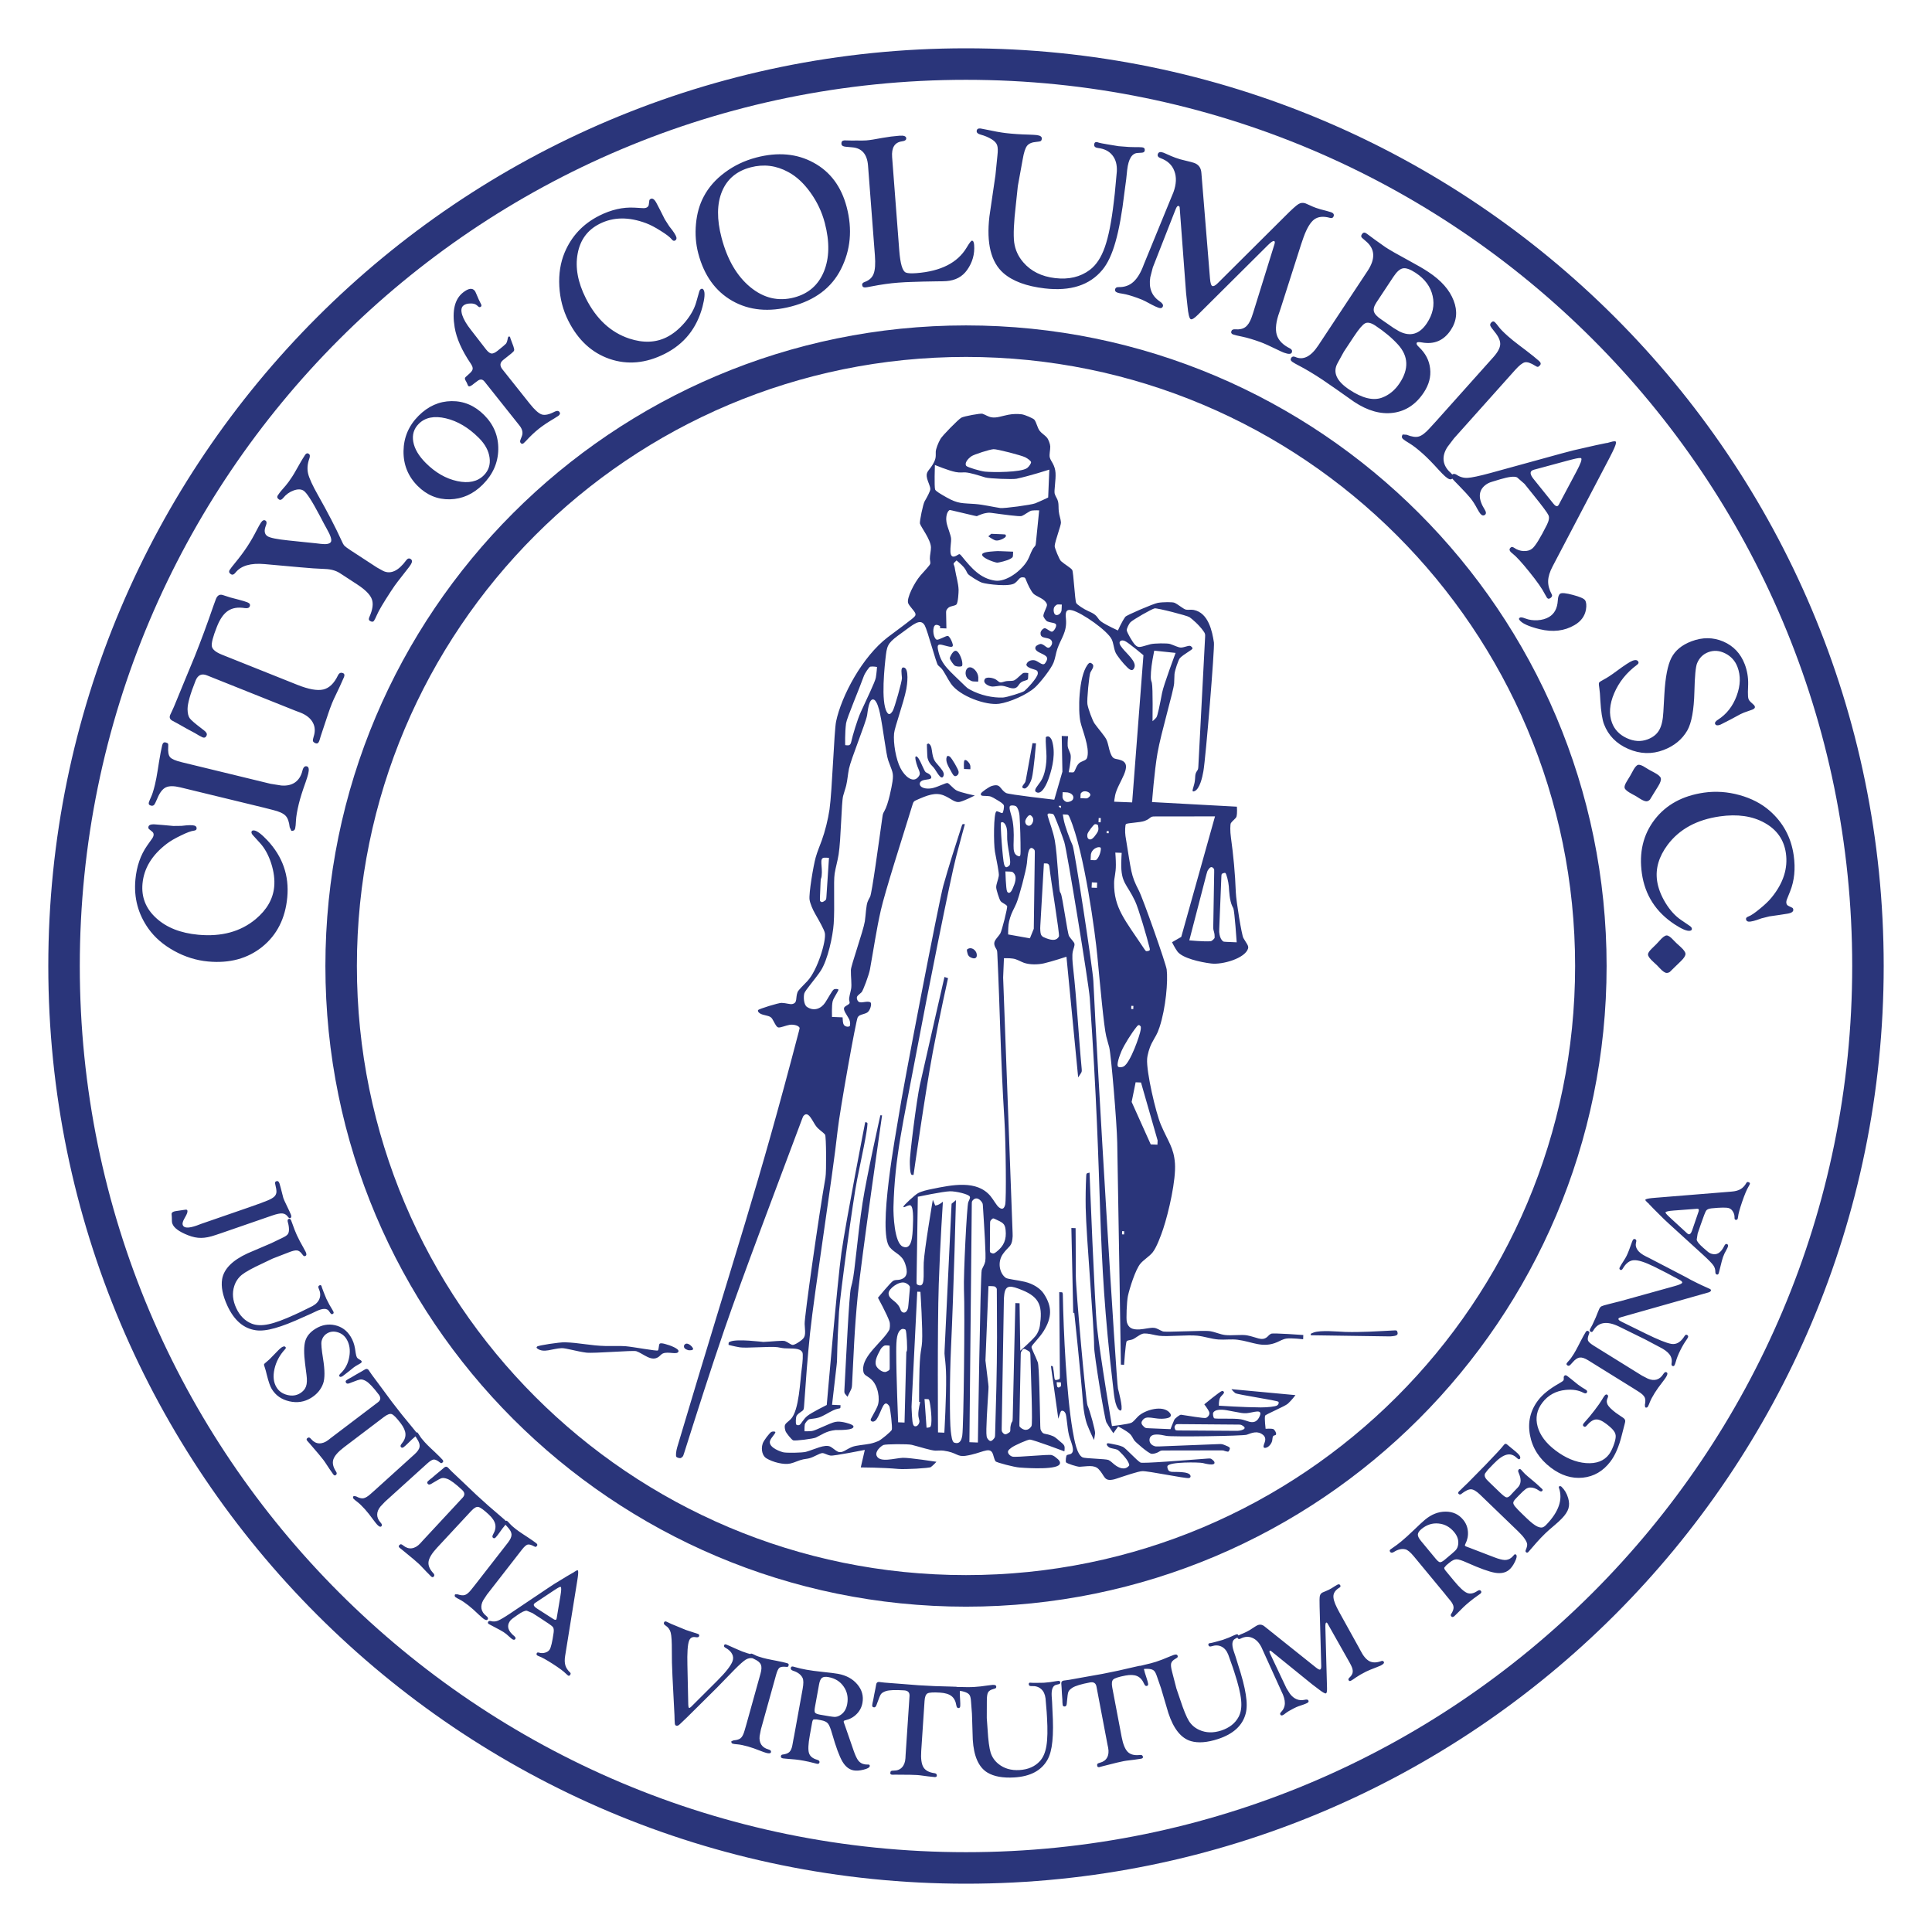 <?xml version="1.0" encoding="UTF-8"?>
<svg width="400" height="400" version="1.1" xmlns="http://www.w3.org/2000/svg">
 <g fill="#2a357a">
  <path d="m200 10c-104.9 0-190 85.106-190 190 0 104.9 85.101 190 190 190 104.89 0 190-85.101 190-190 0-104.89-85.106-190-190-190zm0 6.525c101.37 0 183.48 82.106 183.48 183.47 0 101.37-82.114 183.48-183.48 183.48-101.37 0-183.48-82.101-183.48-183.48 0-101.37 82.109-183.47 183.48-183.47zm0 50.848c-73.211 0-132.63 59.416-132.63 132.63 0 73.211 59.416 132.64 132.63 132.64 73.206 0 132.63-59.424 132.63-132.64 0-73.211-59.422-132.63-132.63-132.63zm0 6.525c69.681 0 126.11 56.417 126.11 126.1 0 69.686-56.43 126.11-126.11 126.11-69.686 0-126.11-56.424-126.11-126.11s56.424-126.1 126.11-126.1z"/>
  <path d="m348.96 197.49q8e-3 0.58-0.957 1.51l-1.383 1.339-0.9 0.885q-0.287 0.205-0.643 0.211-0.513 8e-3 -1.421-0.958-0.432-0.506-1.269-1.251-1.177-1.052-1.186-1.609-8e-3 -0.446 0.783-1.217 1.098-1.044 1.58-1.609 0.963-1.109 1.499-1.117 0.513-8e-3 1.376 0.937 0.432 0.484 1.473 1.404 1.041 0.942 1.05 1.477zm22.406-20.399q0.589 4.129-0.739 7.45l-0.631 1.577q-0.202 0.479-0.152 0.833 0.063 0.442 0.448 0.612l0.751 0.366q0.192 0.085 0.234 0.372 0.098 0.684-1.337 0.889l-1.609 0.25-2.009 0.287-1.653 0.416-0.965 0.341q-0.71 0.236-1.284 0.318-0.839 0.12-0.927-0.498-0.05-0.353 0.464-0.539 0.814-0.297 2.385-1.602 1.596-1.287 2.476-2.381 3.602-4.434 2.931-9.137-0.596-4.173-4.412-6.286-3.794-2.117-9.269-1.335-7.153 1.021-10.806 5.89-2.722 3.655-2.183 7.431 0.318 2.23 1.734 4.574 1.438 2.34 3.232 3.549l1.772 1.211q0.397 0.259 0.46 0.543 0.084 0.416-0.426 0.489-0.905 0.129-3.141-1.331-5.819-3.833-6.777-10.545-0.927-6.491 2.644-11.146 3.574-4.633 10.22-5.581 3.643-0.52 7.349 0.505 3.706 1.025 6.254 3.252 4.172 3.662 4.966 9.226zm-27.515-15.983q0.151 0.56-0.559 1.698l-1.014 1.636-0.657 1.078q-0.228 0.269-0.572 0.362-0.495 0.134-1.612-0.582-0.543-0.385-1.537-0.903-1.398-0.732-1.543-1.27-0.116-0.431 0.462-1.372 0.81-1.281 1.139-1.947 0.663-1.31 1.18-1.45 0.495-0.133 1.563 0.572 0.537 0.364 1.771 1.001 1.24 0.659 1.379 1.176zm17.378-23.587q0.746 1.959 0.709 4.121l-0.052 1.619q-0.02 1.081 0.133 1.477 0.111 0.292 0.376 0.549l0.697 0.641q0.147 0.135 0.21 0.302 0.167 0.438-0.521 0.7l-1.704 0.601q-0.396 0.151-0.735 0.328l-1.94 1.048-1.817 0.93q-0.234 0.136-0.401 0.2-0.896 0.341-1.095-0.18-0.143-0.375 0.586-0.843 2.688-1.715 3.886-4.963t0.158-5.978q-0.714-1.876-2.517-2.788-1.803-0.913-3.533-0.254-1.605 0.611-2.304 2.285-0.449 1.078-0.558 5.868-0.142 5.709-1.469 8.052-1.613 2.785-4.906 4.039-3.627 1.381-7.315-0.222-3.688-1.603-5.029-5.125-0.547-1.438-0.758-4.938-0.076-1.641-0.192-2.385-0.177-1.03-0.074-1.26 0.132-0.217 0.989-0.663 0.94-0.477 2.597-1.704 2.533-1.871 3.325-2.172 1-0.381 1.246 0.265 0.111 0.292-0.342 0.607-3.196 2.386-4.675 5.836t-0.447 6.16q0.801 2.105 3.033 3.141 2.26 1.049 4.345 0.256 1.647-0.627 2.376-1.907 0.738-1.259 0.866-3.742l0.211-3.708q0.295-5.243 1.456-7.522 1.182-2.287 4.141-3.414 3.439-1.309 6.602 0.041 3.17 1.37 4.44 4.705zm-33.067-13.262q0.412 0.612 0.194 1.956-0.361 2.024-2.341 3.189-3.152 1.855-7.229 0.865-3.477-0.851-4.233-1.959-0.179-0.257 0.13-0.439 0.269-0.158 1.111 0.174 1.171 0.45 2.544 0.366 1.374-0.084 2.373-0.672 1.672-0.984 1.815-3.423 0.071-1.155 0.513-1.415 0.5-0.294 2.618 0.271 2.149 0.573 2.504 1.088zm5.099-29.524-11.802 22.512q-0.898 1.695-0.933 3.039-0.036 1.345 0.759 2.795 0.199 0.355-0.235 0.704-0.469 0.377-0.773-0.036-0.164-0.24-0.427-0.744-0.781-1.576-3.171-4.548-2.404-2.989-3.531-3.857-0.279-0.205-0.433-0.396-0.392-0.487 0.096-0.878 0.243-0.196 0.672 0.089 0.914 0.638 1.973 0.674 1.073 0.053 1.768-0.506 0.973-0.783 3.059-4.95 0.631-1.28 0.309-1.965-0.291-0.682-3.058-4.123l-1.901-2.364-1.536-1.341q-0.813-0.405-3.468 0.385l-1.772 0.537q-0.769 0.218-1.36 0.693-2.19 1.761-0.077 5.099 0.444 0.73 0.012 1.048-0.48 0.328-0.955-0.262-0.251-0.313-0.609-0.97-0.696-1.329-1.423-2.232-0.657-0.817-2.298-2.502-1.229-1.244-1.495-1.574-0.392-0.487 0.028-0.822 0.347-0.279 0.913 0.067 1.05 0.701 2.28 0.628 1.261-0.07 4.693-0.998l14.764-4.06q1.765-0.475 2.433-0.64l4.619-1.053q2.304-0.48 2.304-0.48-0.052 0.042-0.052 0.042t0.867-0.239q0.884-0.253 1.038-0.062 0.224 0.278-0.691 2.13zm-10.348 9.409 3.487-6.553q1.255-2.354 0.975-2.702-0.168-0.209-1.849 0.228l-0.996 0.257-6.276 1.698-0.588 0.158q-0.358 0.088-0.55 0.242-0.591 0.475 0.415 1.726l4.137 5.144q0.531 0.66 0.896 0.367 0.087-0.07 0.226-0.324zm-21.878-13.388-1.354 1.781q-0.945 1.459-0.79 2.824 0.172 1.38 1.419 2.495 0.815 0.728 0.368 1.227-0.431 0.482-1.512-0.484-0.466-0.416-1.256-1.272-1.953-2.165-3.3-3.369-1.663-1.486-2.791-2.166-0.98-0.577-1.346-0.904-0.366-0.327-0.153-0.765l0.085-0.163 0.824 0.049q1.584 0.638 2.516 0.365 0.964-0.275 2.257-1.722l1.341-1.464 11.847-13.251q1.367-1.53 1.415-2.654 0.048-1.124-1.172-2.604-0.729-0.891-0.874-1.23-0.114-0.341 0.153-0.64 0.416-0.466 0.8-0.092 0.284 0.284 0.779 0.936 0.48 0.668 1.893 1.931 0.931 0.832 2.415 1.95l1.303 0.985q1.831 1.398 2.746 2.216 0.549 0.49 0.192 0.89-0.268 0.299-0.44 0.325-0.172 0.028-0.549-0.222-1.375-0.871-2.141-0.717-0.749 0.168-2.027 1.598zm-17.888-34.671q2.485-3.757-0.331-6.129l-0.782-0.678q-0.384-0.308-0.065-0.791 0.357-0.539 0.878-0.195l0.453 0.326 1.346 0.997q1.681 1.219 2.164 1.539 1.339 0.886 5.101 2.92 2.33 1.247 3.837 2.244 3.962 2.621 5.211 5.907 1.28 3.28-0.59 6.107-2.153 3.255-5.978 2.57-0.885-0.158-1.039 0.032-0.242 0.322 0.43 0.926 2.054 1.947 2.311 4.47 0.288 2.517-1.312 4.935-2.436 3.683-6.337 4.204-3.87 0.515-8.074-2.266l-3.702-2.609-2.865-1.975q-2.79-1.846-4.984-2.976-0.682-0.344-1.24-0.713-0.558-0.369-0.238-0.853 0.271-0.409 0.834-0.17 2.46 1.092 4.76-2.386zm5.349 1.212-3.531 5.338q-0.726 1.097-0.5 1.888 0.238 0.772 1.54 1.634l2.53 1.754 1.19 0.707q3.439 1.713 5.703-1.709 1.833-2.772 1.186-5.633-0.635-2.88-3.518-4.787-1.674-1.107-2.62-0.931-0.933 0.158-1.979 1.739zm-8.207 12.407-2.042 3.088-0.412 0.744-0.916 1.667q-1.548 2.826 2.469 5.484 3.962 2.621 6.68 1.665 2.249-0.812 3.725-3.044 2.891-4.371-0.332-7.947-1.869-2.066-4.715-3.948-1.339-0.886-2.123-0.469-0.772 0.398-2.334 2.761zm-31.557-33.941 1.784 21.903q0.117 1.442 0.502 1.558 0.386 0.114 1.087-0.578l14.031-13.962q1.978-1.987 2.681-2.42 0.703-0.433 1.478-0.152 0.293 0.106 0.9 0.397 0.585 0.283 1.235 0.519 0.86 0.312 2.171 0.621 0.673 0.173 0.987 0.287 0.734 0.266 0.521 0.853-0.175 0.482-0.756 0.319-2.024-0.568-3.247 0.317-1.202 0.893-2.213 3.681l-0.494 1.434-4.226 13.223-0.289 0.868q-1.049 2.893-0.552 4.663 0.526 1.756 2.761 2.852 0.557 0.297 0.366 0.821-0.205 0.566-1.631 0.051-0.419-0.152-1.304-0.591-2.459-1.2-3.528-1.588-2.201-0.798-3.745-1.121-1.46-0.292-1.963-0.475-0.524-0.19-0.334-0.714 0.145-0.398 0.813-0.346 1.317 0.098 2.065-0.461 0.769-0.551 1.294-1.998 0.251-0.692 0.334-0.994l4.399-14.157q0.183-0.574-0.067-0.665-0.315-0.114-1.278 0.841l-13.951 13.872-0.522 0.522q-1.079 1.079-1.485 0.956-0.469-0.145-0.715-2.869l-0.279-2.568-1.301-17.41-0.032-0.368q-0.032-0.177-0.198-0.238-0.335-0.122-0.647 0.738l-0.266 0.663-4.112 10.489-0.327 0.83-0.526 2.039q-0.531 3.295 1.923 4.968 0.86 0.573 0.685 1.055-0.198 0.545-0.931 0.279-0.566-0.205-1.304-0.591l-1.413-0.75q-0.536-0.289-1.605-0.677-1.908-0.692-3.053-0.87-0.745-0.104-1.101-0.234-0.65-0.236-0.452-0.781 0.137-0.377 0.701-0.362 1.812 0.041 3.048-1.077 1.264-1.131 2.161-3.605l5.561-13.569 0.572-1.382q0.912-2.516 0.192-4.39-0.691-1.888-2.83-2.663-0.797-0.289-0.584-0.876 0.221-0.608 1.122-0.281 0.189 0.068 0.474 0.198l1.186 0.525q0.327 0.145 0.851 0.334 0.985 0.358 1.974 0.574 1.487 0.349 1.906 0.501 1.384 0.502 1.492 2.036zm-21.715-6.346q0.158-4e-3 0.502 0.126 0.368 0.111 1.734 0.338l2.335 0.386 2.181 0.166q1.118 0.041 1.973 0.028 0.404 2e-3 0.736 0.041 0.598 0.07 0.531 0.646-0.052 0.443-0.616 0.467l-0.86 0.057q-1.761 0.086-2.161 3.497l-0.202 1.93-0.363 2.719q-0.75 6.402-1.851 10.247-1.079 3.848-2.724 5.811-3.949 4.769-11.946 3.833-5.648-0.662-8.523-3.154-3.891-3.397-2.913-11.748l1.248-8.544 0.406-4.039q0.177-1.506-0.059-2.163-0.215-0.654-1.094-1.206-1.026-0.637-2.353-0.994-0.848-0.234-0.786-0.766 0.068-0.576 0.821-0.488 0.244 0.028 0.9 0.173 2.782 0.595 4.31 0.774 2.171 0.254 4.835 0.319 1.074 0.036 1.539 0.09 1.152 0.135 1.077 0.777-0.042 0.354-0.234 0.467-0.193 0.112-0.873 0.167-1.382 0.108-1.936 0.806-0.551 0.676-0.913 2.812l-1.008 5.54-0.415 3.926q-0.628 5.36-0.341 7.707 0.311 2.327 1.894 4.151 2.392 2.773 6.579 3.263 4.275 0.501 7.207-1.716 1.972-1.498 3.087-4.691 1.137-3.19 1.856-9.326l0.21-1.794 0.421-4.554q0.109-2.075-0.911-3.34-1.017-1.287-2.988-1.518-0.864-0.101-0.789-0.744 0.059-0.509 0.483-0.482zm-40.836 22.417q0.318 4.158 1.358 4.593 0.578 0.247 2.201 0.123 7.561-0.578 10.378-5.267 0.852-1.43 1.097-1.448 0.4-0.032 0.47 0.881 0.216 2.824-1.46 5.189-1.474 2.081-4.276 2.295-0.578 0.046-2.121 0.051-0.402 8e-3 -2.68 0.048l-2.432 0.076q-1.228 0.028-2.785 0.146-2.579 0.198-5.532 0.781-0.903 0.181-1.214 0.204-0.645 0.051-0.689-0.529-0.032-0.4 0.536-0.6 1.393-0.509 1.839-1.684 0.468-1.199 0.269-3.801l-1.422-18.59q-0.272-3.558-3.265-3.799l-1.351-0.121q-0.855-0.069-0.896-0.602-0.051-0.667 0.616-0.718 0.222-0.016 0.65 0.016 0.313-1e-3 0.874 0.02l0.961-8e-3q1.367 0.028 2.034-0.02 1.067-0.082 3.382-0.527 1.721-0.311 3.522-0.448 1.334-0.102 1.382 0.521 0.041 0.534-0.912 0.651-2.234 0.328-2.01 3.263zm-29.618-19.218q6.731-1.765 11.902 1.075 5.166 2.818 6.835 9.182 1.816 6.925-1.193 12.856-2.93 5.795-10.243 7.713-6.989 1.833-12.244-1.146-5.26-3.001-7.053-9.839-0.769-2.934-0.471-6.102 0.293-3.189 1.59-5.628 1.487-2.857 4.362-4.994 2.891-2.165 6.515-3.115zm-1.15 2.031q-4.336 1.137-5.931 4.991-1.595 3.854-0.089 9.592 1.777 6.774 5.954 10.22 4.172 3.425 9.069 2.14 4.422-1.16 6.159-5.351 1.731-4.212 0.192-10.08-0.888-3.387-2.961-6.279-2.078-2.913-4.626-4.274-3.712-2.024-7.768-0.96zm-31.356 10.012q3.727-1.871 7.298-1.668l1.696 0.097q0.519 0.041 0.838-0.121 0.398-0.2 0.438-0.619l0.109-0.828q0.02-0.21 0.278-0.34 0.618-0.31 1.268 0.985l0.752 1.444 0.911 1.814 0.92 1.435 0.63 0.807q0.45 0.598 0.71 1.116 0.381 0.757-0.177 1.038-0.319 0.16-0.659-0.268-0.54-0.677-2.277-1.751-1.727-1.104-3.045-1.591-5.349-2.006-9.594 0.128-3.767 1.891-4.557 6.182-0.801 4.27 1.681 9.213 3.243 6.457 9.021 8.372 4.331 1.419 7.739-0.293 2.013-1.011 3.785-3.098 1.762-2.107 2.337-4.193l0.585-2.066q0.119-0.459 0.368-0.609 0.368-0.212 0.599 0.248 0.41 0.817-0.264 3.401-1.784 6.735-7.842 9.778-5.859 2.942-11.408 1.037-5.529-1.915-8.541-7.914-1.651-3.288-1.857-7.128-0.206-3.84 1.095-6.963 2.145-5.12 7.168-7.642zm-18.196 28.532-1.675 1.333q-1.047 0.833-0.173 1.933l5.679 7.138q1.513 1.902 2.477 2.219 0.981 0.302 2.652-0.571 0.691-0.35 0.996 0.032 0.319 0.401-0.187 0.804-0.14 0.111-0.907 0.579-1.922 1.13-3.126 2.088-1.396 1.111-2.685 2.535-0.325 0.344-0.499 0.483-0.349 0.278-0.613-0.054-0.209-0.262-0.032-0.686l0.27-0.699q0.424-1.079-0.478-2.213l-7.248-9.11q-0.625-0.785-1.48-0.105l-0.556 0.411-0.419 0.333q-0.681 0.542-0.917 0.245-0.097-0.122-0.18-0.37-0.083-0.248-0.388-0.774-0.253-0.426 0.047-0.693l0.796-0.719q0.601-0.535 0.647-0.942 0.064-0.421-0.412-1.126-2.758-4.076-3.32-7.504-0.843-5.143 1.723-7.184 1.675-1.333 2.439-0.373 0.125 0.157 0.274 0.523 0.623 1.499 0.952 2.092 0.295 0.478 0.051 0.672-0.262 0.209-0.508 4e-3l-0.362-0.311q-0.48-0.388-1.357-0.345-0.874 0.012-1.38 0.414-0.698 0.555-0.27 1.953 0.432 1.367 1.834 3.129l2.076 2.681 1.024 1.323q0.625 0.785 1.109 0.856 0.501 0.057 1.269-0.554 1.518-1.208 1.756-1.482 0.241-0.306 0.39-1.194l0.087-0.212q0.212-0.2 0.376 0.043l0.066 0.261 0.609 1.625q0.228 0.645 0.154 0.875-0.056 0.215-0.58 0.632zm-19.19 12.884q2.982-2.979 6.814-3.025 3.832-0.046 6.748 2.873 3.011 3.013 2.93 7.161-0.081 4.116-3.22 7.253-2.95 2.948-6.798 3.041-3.832 0.079-6.67-2.762-2.979-2.982-2.93-7.224 0.065-4.258 3.125-7.316zm0.032 1.672q-1.53 1.529-1.137 3.721 0.393 2.192 2.585 4.385 2.995 2.997 6.527 3.756 3.532 0.758 5.488-1.196 1.483-1.482 1.2-3.627-0.283-2.176-2.206-4.101-3.216-3.218-6.843-4.071-3.627-0.853-5.614 1.133zm-14.167 26.155 5.51 3.594 1.331 0.735q2.318 1.059 4.734-2.237 0.427-0.573 0.913-0.257 0.542 0.353-4e-3 1.194-0.292 0.448-0.69 0.935l-1.954 2.506q-0.55 0.68-1.5 2.137-2.279 3.493-2.828 4.785-0.368 0.851-0.6 1.206-0.28 0.43-0.897 0.028-0.336-0.219-0.07-0.791 1.029-2.311 0.495-3.698-0.521-1.405-3.024-3.038l-3.568-2.327q-1.252-0.816-3.132-0.872-2.24-0.076-5.249-0.362l-7.194-0.646q-4.322-0.396-6.032 1.737-0.507 0.655-0.974 0.35-0.579-0.378-0.238-0.901 0.305-0.467 1.063-1.384 1.54-1.871 2.612-3.515 0.987-1.513 1.842-3.192 0.643-1.231 0.899-1.623 0.512-0.785 0.979-0.48 0.392 0.256 0.109 0.976-0.658 1.621 0.313 2.255 0.784 0.512 4.326 0.878l3.79 0.395q2.303 0.224 2.886 0.311 1.722 0.218 2.112-0.38 0.39-0.598-0.882-2.812-0.327-0.56-1.462-2.738-2.358-4.467-3.292-5.076-0.785-0.512-2.073-0.047-1.288 0.464-2.168 1.568-0.465 0.549-0.838 0.305-0.579-0.378-0.262-0.863 0.341-0.523 0.677-0.916l0.972-1.123q0.569-0.668 1.312-1.807 0.402-0.616 0.834-1.4l0.93-1.63q0.353-0.622 0.925-1.5 0.329-0.504 0.759-0.224 0.392 0.256 0.103 1.026-0.578 1.62-0.235 3.095 0.355 1.456 2.049 4.452 3.029 5.357 4.857 9.372 0.323 0.77 0.617 1.095 0.306 0.306 1.222 0.903zm-26.575 21.649 15.594 6.232q3.5 1.399 5.376 0.972 1.855-0.435 3.047-2.937 0.36-0.721 1.023-0.456 0.476 0.19 0.22 0.832-0.058 0.145-0.23 0.509l-0.683 1.528-1.2 2.522q-0.147 0.302-0.354 0.819-0.48 1.201-0.799 2.179l-1.56 4.684q-0.207 0.758-0.315 1.027-0.256 0.642-0.787 0.406-0.447-0.204-0.497-0.439-0.07-0.244 0.136-0.882 0.542-1.657-0.166-2.949-0.721-1.321-2.564-2.058l-0.982-0.366-18.39-7.35q-1.636-0.654-2.34 1.107-1.655 4.142-1.659 5.894 0.016 1.28 0.448 1.884 0.418 0.575 2.427 2.099l0.514 0.398q0.758 0.567 0.568 1.044-0.273 0.683-0.899 0.386-0.571-0.254-1.532-0.853l-1.719-0.927-1.744-0.985-1.205-0.65q-0.775-0.406-0.46-1.193 0.083-0.207 0.323-0.688 0.385-0.783 0.981-2.274l1.73-4.208 2.073-5.008q1.945-4.867 3.853-10.421 0.389-1.093 0.513-1.404 0.455-1.139 1.433-0.82l1.532 0.493q0.361 0.118 1.76 0.463 1.156 0.294 1.818 0.558 0.683 0.273 0.46 0.832-0.19 0.476-1.052 0.348-2.1-0.335-3.445 0.568-1.337 0.882-2.273 3.223-1.258 3.148-1.075 4.133 0.17 0.957 2.096 1.726zm10.052 26.726 2.209 0.352q1.732 0.145 2.863-0.636 1.136-0.803 1.53-2.428 0.258-1.062 0.908-0.904 0.628 0.153 0.287 1.561-0.147 0.607-0.529 1.708-0.987 2.744-1.414 4.499-0.526 2.167-0.593 3.482-0.046 1.136-0.162 1.613-0.116 0.477-0.602 0.496l-0.184 1e-3 -0.346-0.75q-0.185-1.697-0.865-2.39-0.697-0.72-2.583-1.178l-1.923-0.492-17.273-4.194q-1.994-0.484-3.007 4e-3 -1.014 0.488-1.743 2.262-0.442 1.063-0.672 1.351-0.247 0.261-0.637 0.167-0.607-0.147-0.459-0.662 0.115-0.386 0.458-1.128 0.363-0.738 0.81-2.58 0.294-1.214 0.58-3.049l0.254-1.614q0.368-2.274 0.658-3.466 0.173-0.715 0.694-0.589 0.39 0.094 0.494 0.234 0.104 0.14 0.064 0.589-0.119 1.624 0.378 2.226 0.502 0.581 2.365 1.033zm-27.98 19.85q0.386-4.153 2.448-7.075l0.98-1.387q0.308-0.419 0.341-0.775 0.041-0.444-0.293-0.699l-0.645-0.53q-0.167-0.127-0.141-0.416 0.064-0.688 1.507-0.554l1.623 0.13 2.021 0.187 1.704-0.02 1.018-0.107q0.745-0.065 1.323-0.012 0.844 0.078 0.786 0.7-0.036 0.356-0.576 0.417-0.86 0.1-2.691 1.005-1.851 0.881-2.961 1.741-4.533 3.477-4.972 8.207-0.39 4.197 2.832 7.139 3.199 2.94 8.706 3.451 7.195 0.668 11.879-3.221 3.497-2.923 3.849-6.721 0.208-2.243-0.625-4.851-0.855-2.61-2.32-4.202l-1.443-1.59q-0.326-0.344-0.322-0.635 0.012-0.424 0.528-0.377 0.91 0.084 2.746 2.024 4.77 5.079 4.143 11.83-0.606 6.529-5.16 10.227-4.552 3.676-11.236 3.056-3.664-0.34-7.03-2.198-3.366-1.858-5.328-4.616-3.208-4.531-2.689-10.127z"/>
  <path d="m342.8 247.98 15.684-1.271q1.184-0.091 1.899-0.517 0.715-0.427 1.211-1.322 0.119-0.222 0.446-0.11 0.353 0.121 0.236 0.417-0.07 0.166-0.248 0.47-0.566 0.93-1.331 3.163-0.769 2.247-0.85 3.124-0.016 0.214-0.064 0.357-0.125 0.366-0.491 0.241-0.183-0.062-0.176-0.381 0.032-0.69-0.3-1.255-0.327-0.579-0.85-0.758-0.732-0.25-3.602 0.036-0.878 0.093-1.13 0.489-0.261 0.378-1.146 2.964l-0.608 1.776-0.193 1.247q0.057 0.559 1.349 1.687l0.867 0.749q0.368 0.33 0.813 0.482 1.646 0.563 2.694-1.646 0.235-0.474 0.544-0.354 0.33 0.143 0.179 0.586-0.081 0.235-0.307 0.639-0.465 0.804-0.697 1.483-0.21 0.614-0.549 2.03-0.244 1.055-0.329 1.303-0.125 0.366-0.439 0.259-0.261-0.089-0.267-0.5 0.02-0.781-0.425-1.401-0.453-0.637-2.074-2.125l-7.009-6.383q-0.832-0.766-1.14-1.061l-2.079-2.069q-1.013-1.047-1.013-1.047 0.041 0.012 0.041 0.012t-0.412-0.375q-0.425-0.379-0.376-0.523 0.072-0.209 1.343-0.343zm8.347 2.302-4.583 0.343q-1.647 0.122-1.736 0.383-0.053 0.157 0.731 0.892l0.464 0.436 2.965 2.722 0.277 0.256q0.164 0.159 0.308 0.208 0.444 0.152 0.766-0.789l1.323-3.866q0.17-0.496-0.104-0.59-0.065-0.02-0.245-0.012zm-15.64 19.106 10.589-2.943 0.678-0.19q1.356-0.379 1.496-0.664 0.128-0.26-0.615-0.657-2.683-1.459-5.16-2.678-2.911-1.433-4.232-1.344-1.315 0.076-2.286 1.737-0.227 0.396-0.486 0.268-0.322-0.159-0.145-0.518 0.219-0.446 0.831-1.376 0.391-0.608 0.598-1.029 0.42-0.855 1.1-2.829 0.098-0.26 0.153-0.371 0.195-0.396 0.542-0.226 0.31 0.152 0.177 0.579-0.489 1.744 2.05 2.994l0.607 0.299 7.657 3.984 1.041 0.574 1.37 0.688 0.947 0.452 1.573 0.713q0.347 0.17 0.213 0.413-0.121 0.218-0.498 0.324l-18.077 5.121q-0.468 0.139-0.523 0.25-0.146 0.297 0.411 0.572l0.354 0.188 4.806 2.366q3.852 1.896 5.342 2.152 1.589 0.274 2.762-1.641 0.22-0.354 0.492-0.219 0.372 0.183 0.183 0.567-0.072 0.149-0.287 0.459-0.686 0.955-1.307 2.219-0.616 1.251-0.911 2.321-0.139 0.47-0.237 0.668-0.165 0.335-0.462 0.188-0.247-0.123-0.17-0.53 0.185-1.032-0.419-1.837-0.61-0.824-2.134-1.573l-2.905-1.538-5.376-2.646q-3.815-1.878-5.397 0.836-0.215 0.371-0.499 0.232-0.347-0.171-0.14-0.592l0.458-0.836 0.245-0.526q0.475-0.966 0.907-2.124 0.163-0.427 0.298-0.699 0.189-0.384 0.472-0.522 0.271-0.144 1.479-0.442l1.424-0.361q0.845-0.215 1.017-0.254zm4.451 15.422 1.231 0.634q0.991 0.42 1.806 0.179 0.823-0.253 1.369-1.133 0.357-0.575 0.709-0.356 0.34 0.211-0.133 0.974-0.204 0.328-0.641 0.902-1.111 1.423-1.7 2.373-0.728 1.173-1.021 1.933-0.247 0.659-0.407 0.917-0.16 0.258-0.45 0.176l-0.109-0.032-0.059-0.508q0.219-1.034-0.047-1.573-0.271-0.558-1.292-1.191l-1.038-0.658-9.349-5.802q-1.079-0.67-1.769-0.58-0.69 0.091-1.462 0.994-0.465 0.54-0.656 0.665-0.196 0.106-0.407-0.024-0.329-0.204-0.143-0.478 0.142-0.205 0.487-0.575 0.356-0.364 0.975-1.361 0.408-0.657 0.93-1.682l0.461-0.9q0.656-1.266 1.056-1.912 0.24-0.387 0.522-0.213 0.211 0.131 0.245 0.233 0.032 0.102-0.076 0.359-0.383 0.932-0.208 1.382 0.183 0.438 1.192 1.065zm-21.501 5.1q1.397-1.834 4.335-3.484 0.74-0.425 0.874-0.601 0.117-0.154 0.101-0.358l-0.016-0.204q-0.024-0.194 0.079-0.356 0.241-0.337 0.646-0.028l0.761 0.596 1.472 1.19 0.816 0.569q0.313 0.204 0.687 0.419 0.14 0.091 0.206 0.139 0.351 0.268 0.07 0.591-0.185 0.224-0.696-0.044-1.485-0.784-3.643-0.57-3.042 0.304-4.832 2.655-1.706 2.241-0.966 4.938 0.737 2.678 3.67 4.911 3.142 2.392 6.348 2.647 3.204 0.236 4.751-1.796 0.46-0.604 0.907-1.739 0.436-1.143 0.486-1.869 0.049-0.657-0.375-1.24-0.415-0.594-1.569-1.472-1.318-1.004-2.183-0.916-0.876 0.079-1.929 1.325-0.282 0.324-0.578 0.098-0.297-0.226 4e-3 -0.621 0.092-0.121 0.315-0.367 0.918-1.001 1.956-2.363 1.071-1.406 1.495-2.124 0.311-0.544 0.561-0.874 0.301-0.396 0.587-0.178 0.264 0.2 0.041 0.655-0.354 0.737 0.012 1.397 0.365 0.66 1.672 1.655 0.406 0.309 0.75 0.519 0.583 0.374 0.802 0.541 0.341 0.259 0.397 0.527 0.053 0.249-0.11 0.784-0.105 0.319-0.594 2.307-0.867 3.487-2.356 5.442-2.258 2.966-5.707 3.325-3.44 0.348-6.626-2.077-3.559-2.71-4.309-6.716-0.761-4.015 1.69-7.233zm-10.068 17.012 2.157 2.079q0.924 0.891 1.297 1.002 0.382 0.101 0.881-0.416l0.279-0.307 0.413-0.446 0.815-0.845q0.949-0.984 0.383-2.565l-0.266-0.698q-0.093-0.262 0.098-0.48 0.202-0.227 0.479 0.041 0.079 0.077 0.409 0.451 0.239 0.269 0.418 0.441 0.318 0.307 1.577 1.348 0.823 0.678 1.389 1.224l0.516 0.479q0.139 0.134 0.16 0.212 0.02 0.097-0.082 0.227-0.219 0.268-0.675-0.056-0.969-0.685-1.857-0.64-0.488 0.028-0.921 0.339-0.424 0.3-1.411 1.324l-0.652 0.676q-0.46 0.477-0.483 0.8-0.024 0.303 0.356 0.784 0.439 0.539 1.513 1.574l0.894 0.862q1.401 1.351 2.228 1.727 0.61 0.262 0.99 0.187 0.379-0.075 0.839-0.552 3.89-4.035 2.634-7.644-0.052-0.184-0.016-0.244 0.075-0.119 0.242-0.112 0.166-0.012 0.294 0.114 0.974 0.939 1.381 2.347 0.354 1.185 0.059 2.167-0.303 0.973-1.349 2.055-0.613 0.636-1.44 1.335l-1.221 1.048q-0.673 0.579-1.717 1.662-0.699 0.726-2.038 2.293-0.363 0.436-0.535 0.615-0.23 0.238-0.468 0.047-0.189-0.163-0.058-0.477 0.328-0.777 0.281-1.206-0.047-0.448-0.558-1.171-0.421-0.617-1.326-1.489l-7.881-7.599q-1.113-1.073-1.865-1.089-0.743-0.024-2.004 0.964-0.298 0.23-0.547-8e-3 -0.228-0.22 0.087-0.548 0.067-0.07 0.308-0.279 0.181-0.17 0.478-0.479l1.008-0.966 3.671-3.729q3.133-3.25 3.772-4.092 0.068-0.088 0.126-0.147 0.278-0.288 0.606 0.028 0.228 0.22 0.872 0.726 0.941 0.754 1.319 1.118 0.755 0.728 0.402 1.135-0.173 0.198-0.619-0.233-0.984-0.949-2.121-0.645-1.137 0.284-2.689 1.895l-1.169 1.213-0.572 0.753q-0.33 0.66 0.515 1.475zm-7.308 20.432q1.672 2.021 2.643 2.437 0.962 0.405 2.146-0.395 0.482-0.327 0.728-0.028 0.247 0.298-0.115 0.597-0.117 0.097-0.462 0.329-0.977 0.682-1.828 1.386-0.713 0.59-1.231 1.09l-0.823 0.824-0.66 0.654q-0.272 0.278-0.389 0.375-0.383 0.317-0.62 0.028-0.194-0.234-0.032-0.474 0.538-0.822 0.508-1.423-0.041-0.612-0.683-1.388l-0.836-1.011-0.332-0.424-6.371-7.702q-1.056-1.277-1.736-1.449-1.111-0.281-2.415 0.546-0.489 0.297-0.735-8.9e-4 -0.247-0.298 0.051-0.544 0.117-0.097 0.409-0.285 0.89-0.592 1.868-1.402 1.075-0.889 2.51-2.273 1.684-1.625 2.364-2.189 2.021-1.672 4.266-1.665 2.236-4e-3 3.618 1.666 0.871 1.053 0.988 2.408 0.128 1.346-0.535 2.646-0.143 0.261-0.024 0.38 0.099 0.098 0.317 0.167 0.219 0.07 0.701 0.261l2.337 0.898 2.706 1.04q1.382 0.523 2.135 0.545 0.764 0.012 1.359-0.479 0.245-0.202 0.422-0.421 0.101-0.137 0.208-0.226 0.192-0.158 0.394 0.086 0.255 0.309-0.292 1.424-0.536 1.106-1.206 1.661-1.096 0.906-2.91 0.597-1.814-0.309-5.766-2.075-1.551-0.706-2.178-0.707-0.636-0.012-1.477 0.684l-0.66 0.546-0.408 0.481q-0.087 0.218 0.263 0.643zm-6.881-8.319 3.045 3.681q0.563 0.681 0.883 0.721 0.33 0.032 0.99-0.514 1.894-1.566 2.288-2 0.396-0.453 0.49-1.14 0.196-1.345-0.825-2.579-1.329-1.606-3.244-1.778-1.914-0.191-3.531 1.147-0.723 0.598-0.745 1.136-0.02 0.518 0.649 1.326zm-32.395 17.694 10.626 8.494q0.7 0.559 0.915 0.435 0.217-0.123 0.201-0.735l-0.335-12.248q-0.056-1.735 0.047-2.235 0.103-0.501 0.559-0.731 0.172-0.087 0.561-0.237 0.376-0.143 0.758-0.336 0.505-0.255 1.201-0.715 0.364-0.23 0.548-0.323 0.432-0.218 0.606 0.128 0.143 0.283-0.176 0.477-1.115 0.671-1.235 1.597-0.108 0.92 0.719 2.56l0.434 0.833 4.164 7.517 0.266 0.5q0.858 1.701 1.867 2.228 1.014 0.509 2.457-0.032 0.37-0.125 0.526 0.183 0.168 0.333-0.67 0.756-0.247 0.124-0.82 0.337-1.585 0.599-2.213 0.916-1.294 0.653-2.095 1.212-0.751 0.534-1.047 0.683-0.308 0.155-0.463-0.154-0.118-0.234 0.189-0.514 0.603-0.552 0.669-1.126 0.078-0.581-0.351-1.431-0.205-0.407-0.303-0.574l-4.512-7.992q-0.179-0.328-0.328-0.252-0.185 0.093-0.164 0.933l0.328 12.174 0.012 0.457q0.028 0.945-0.2 1.075-0.266 0.147-1.596-0.896l-1.275-0.965-8.397-6.804-0.179-0.141q-0.093-0.062-0.192-0.012-0.198 0.099 0.058 0.605l0.188 0.4 2.981 6.305 0.238 0.498 0.696 1.103q1.26 1.638 3.055 1.242 0.623-0.144 0.766 0.139 0.162 0.32-0.27 0.538-0.333 0.168-0.82 0.336l-0.937 0.318q-0.358 0.119-0.986 0.436-1.122 0.566-1.688 1.006-0.363 0.292-0.573 0.397-0.382 0.193-0.544-0.128-0.112-0.222 0.135-0.469 0.787-0.8 0.808-1.831 0.028-1.05-0.707-2.504l-3.753-8.266-0.38-0.844q-0.746-1.479-1.896-1.95-1.144-0.49-2.401 0.145-0.468 0.236-0.643-0.109-0.18-0.358 0.349-0.625 0.111-0.056 0.289-0.132l0.74-0.311q0.203-0.089 0.511-0.244 0.579-0.292 1.097-0.646 0.788-0.522 1.035-0.646 0.814-0.41 1.55 0.192zm-11.45 3.504q0.088-0.042 0.315-0.059 0.236-0.032 1.062-0.26l1.412-0.39 1.269-0.473q0.639-0.267 1.116-0.496 0.228-0.104 0.424-0.168 0.354-0.116 0.466 0.225 0.086 0.263-0.225 0.422l-0.469 0.255q-0.968 0.505-0.307 2.526l0.385 1.138 0.501 1.623q1.241 3.792 1.62 6.239 0.392 2.443-0.02 3.973-0.981 3.706-5.718 5.256-3.346 1.095-5.608 0.441-3.069-0.899-4.687-5.845l-1.517-5.125-0.821-2.375q-0.292-0.892-0.596-1.2-0.291-0.312-0.928-0.394-0.742-0.091-1.581 0.052-0.537 0.089-0.64-0.228-0.111-0.341 0.334-0.487 0.144-0.047 0.551-0.137 1.718-0.388 2.623-0.684 1.286-0.421 2.8-1.076 0.613-0.258 0.888-0.349 0.682-0.223 0.807 0.157 0.069 0.21-0.012 0.323-0.081 0.112-0.447 0.321-0.749 0.419-0.878 0.956-0.134 0.523 0.217 1.817l0.872 3.375 0.787 2.314q1.039 3.175 1.809 4.42 0.779 1.227 2.142 1.841 2.064 0.937 4.544 0.126 2.532-0.829 3.604-2.836 0.719-1.354 0.517-3.438-0.19-2.088-1.379-5.723l-0.348-1.063-0.946-2.668q-0.478-1.195-1.379-1.64-0.906-0.459-2.073-0.077-0.512 0.168-0.636-0.213-0.099-0.302 0.145-0.397zm-20.072 9.157 1.94 10.213q0.435 2.292 1.283 3.129 0.845 0.823 2.547 0.612 0.496-0.052 0.578 0.382 0.059 0.312-0.361 0.392-0.095 0.016-0.341 0.052l-1.025 0.153-1.716 0.213q-0.206 0.028-0.545 0.091-0.787 0.149-1.403 0.309l-2.964 0.746q-0.465 0.144-0.641 0.178-0.42 0.08-0.474-0.276-0.045-0.301 0.064-0.406 0.104-0.118 0.506-0.223 1.045-0.268 1.483-1.069 0.449-0.816 0.22-2.023l-0.133-0.635-2.288-12.044q-0.204-1.071-1.356-0.852-2.713 0.515-3.628 1.097-0.662 0.435-0.834 0.861-0.162 0.41-0.287 1.966l-0.036 0.4q-0.043 0.584-0.356 0.644-0.448 0.085-0.5-0.341-0.06-0.382-0.065-1.084l-0.089-1.206-0.067-1.238-0.062-0.845q-0.047-0.539 0.469-0.637 0.136-0.024 0.466-0.06 0.537-0.06 1.513-0.245l2.772-0.498 3.304-0.586q3.187-0.606 6.721-1.46 0.7-0.162 0.903-0.2 0.746-0.142 0.905 0.475l0.254 0.964q0.056 0.228 0.344 1.073 0.232 0.701 0.314 1.135 0.085 0.448-0.281 0.517-0.312 0.059-0.532-0.433-0.524-1.207-1.444-1.609-0.906-0.404-2.438-0.113-2.062 0.392-2.515 0.815-0.442 0.407-0.203 1.669zm-17.039-1.014q0.096-0.016 0.32 0.024 0.237 0.028 1.094 0.016l1.465-0.02 1.347-0.136q0.686-0.096 1.205-0.197 0.246-0.043 0.453-0.056 0.372-0.024 0.394 0.337 0.016 0.276-0.325 0.351l-0.518 0.128q-1.064 0.243-0.937 2.366l0.084 1.198 0.073 1.697q0.239 3.983-0.016 6.446-0.24 2.462-1.029 3.837-1.889 3.336-6.864 3.633-3.514 0.21-5.537-0.996-2.74-1.648-3.051-6.843l-0.168-5.343-0.192-2.506q-0.056-0.937-0.272-1.311-0.202-0.375-0.798-0.616-0.694-0.276-1.542-0.35-0.542-0.051-0.562-0.381-0.02-0.358 0.447-0.386 0.151-8e-3 0.567 8e-3 1.76 0.061 2.711 4e-3 1.351-0.081 2.982-0.33 0.658-0.094 0.948-0.112 0.717-0.043 0.741 0.357 0.012 0.221-0.093 0.31-0.105 0.089-0.514 0.196-0.831 0.215-1.092 0.702-0.262 0.472-0.251 1.813l-0.012 3.486 0.174 2.438q0.2 3.335 0.629 4.734 0.443 1.384 1.605 2.324 1.759 1.43 4.364 1.274 2.66-0.159 4.206-1.828 1.039-1.127 1.372-3.194 0.347-2.068 0.118-5.885l-0.067-1.116-0.238-2.821q-0.16-1.277-0.918-1.937-0.759-0.674-1.986-0.6-0.537 0.032-0.561-0.368-0.02-0.317 0.242-0.346zm-21.825 3.787-0.69 10.373q-0.155 2.328 0.455 3.351 0.611 1.009 2.312 1.233 0.493 0.074 0.464 0.515-0.02 0.317-0.448 0.288-0.096-8e-3 -0.343-0.036l-1.03-0.11-1.715-0.225q-0.206-0.024-0.55-0.049-0.799-0.053-1.435-0.054l-3.056-0.024q-0.486 0.024-0.665 0.012-0.427-0.028-0.39-0.386 0.032-0.302 0.163-0.377 0.13-0.088 0.546-0.088 1.079 3e-3 1.704-0.661 0.64-0.677 0.721-1.903l0.032-0.648 0.814-12.233q0.072-1.088-1.099-1.166-2.755-0.183-3.787 0.149-0.75 0.254-1.024 0.624-0.259 0.357-0.772 1.83l-0.138 0.378q-0.189 0.555-0.506 0.534-0.455-0.028-0.399-0.455 0.036-0.385 0.209-1.065l0.217-1.189 0.247-1.215 0.153-0.834q0.091-0.534 0.614-0.499 0.138 8e-3 0.466 0.059 0.535 0.077 1.526 0.143l2.808 0.215 3.345 0.264q3.237 0.215 6.872 0.278 0.718 0.02 0.925 0.032 0.758 0.051 0.757 0.687l3e-3 0.996q-3e-3 0.235 0.064 1.125 0.048 0.737 0.02 1.177-0.028 0.455-0.403 0.43-0.317-0.02-0.406-0.553-0.204-1.3-0.993-1.92-0.775-0.619-2.332-0.722-2.094-0.139-2.639 0.156-0.531 0.283-0.616 1.564zm-23.769 7.199q-0.468 2.581-0.16 3.591 0.31 0.996 1.685 1.386 0.561 0.158 0.492 0.538-0.069 0.38-0.531 0.297-0.15-0.024-0.55-0.142-1.151-0.307-2.238-0.504-0.91-0.165-1.626-0.239l-1.161-0.098-0.925-0.083q-0.388-0.028-0.537-0.056-0.489-0.089-0.423-0.455 0.054-0.299 0.341-0.331 0.975-0.117 1.415-0.529 0.442-0.425 0.622-1.417l0.234-1.29 0.108-0.528 1.785-9.835q0.296-1.63-0.012-2.261-0.5-1.031-1.974-1.495-0.542-0.183-0.473-0.563 0.069-0.38 0.449-0.311 0.15 0.024 0.481 0.13 1.026 0.298 2.276 0.525 1.372 0.249 3.355 0.454 2.328 0.24 3.197 0.398 2.581 0.468 4.023 2.189 1.444 1.707 1.057 3.84-0.244 1.345-1.204 2.307-0.947 0.965-2.368 1.296-0.291 0.059-0.308 0.225-0.012 0.138 0.077 0.351 0.088 0.213 0.251 0.705l0.819 2.366 0.948 2.74q0.491 1.394 0.959 1.984 0.482 0.592 1.243 0.73 0.312 0.057 0.594 0.052 0.17-0.012 0.306 0.012 0.244 0.045 0.188 0.357-0.072 0.394-1.277 0.694-1.192 0.303-2.047 0.148-1.399-0.254-2.332-1.84-0.933-1.587-2.128-5.746-0.46-1.641-0.864-2.121-0.401-0.494-1.475-0.689l-0.842-0.153-0.631-2e-3q-0.223 0.072-0.322 0.615zm1.928-10.623-0.853 4.7q-0.158 0.869 0.016 1.14 0.189 0.273 1.031 0.426 2.418 0.439 3.003 0.461 0.601 0.012 1.188-0.36 1.154-0.717 1.44-2.292 0.372-2.051-0.731-3.627-1.087-1.586-3.152-1.961-0.924-0.168-1.348 0.162-0.409 0.319-0.596 1.351zm-12.04 9.315-0.264 1.36q-0.126 1.069 0.334 1.784 0.473 0.719 1.471 0.997 0.652 0.18 0.541 0.58-0.106 0.386-0.972 0.145-0.373-0.102-1.046-0.362-1.677-0.668-2.754-0.968-1.33-0.371-2.142-0.439-0.702-0.052-0.995-0.134-0.292-0.083-0.295-0.383l8.1e-4 -0.115 0.471-0.198q1.054-0.079 1.497-0.486 0.46-0.417 0.782-1.574l0.341-1.18 2.953-10.6q0.341-1.224 0.06-1.861-0.281-0.637-1.363-1.125-0.649-0.296-0.822-0.444-0.156-0.158-0.09-0.398 0.102-0.373 0.419-0.271 0.236 0.079 0.688 0.307 0.449 0.24 1.58 0.554 0.745 0.207 1.875 0.422l0.993 0.191q1.399 0.275 2.131 0.479 0.439 0.12 0.35 0.441-0.065 0.24-0.155 0.301-0.089 0.062-0.366 0.028-1.002-0.107-1.385 0.187-0.37 0.298-0.688 1.442zm-15.216-13.217 0.178 8.148q0.016 0.538 0.167 0.61 0.138 0.064 0.447-0.244l5.359-5.346q2.64-2.629 3.176-4.035 0.304-0.8-0.072-1.519-0.358-0.727-1.345-1.28-0.432-0.223-0.319-0.52 0.114-0.296 0.435-0.174 0.168 0.062 0.712 0.302l1.325 0.593q0.896 0.4 1.284 0.548 1.174 0.447 2.098 0.621 0.355 0.076 0.536 0.145 0.232 0.088 0.11 0.411-0.114 0.296-0.53 0.227-0.802-0.143-1.52 0.308-0.7 0.443-2.329 2.083l-3.617 3.72-4.058 4.025q-1.98 1.979-2.134 2.113-1.242 1.167-1.416 1.352-0.466 0.487-0.827 0.35-0.246-0.093-0.269-0.457l-0.047-0.771-0.024-0.91-0.416-8.106q-0.15-2.982-0.128-5.293 0.012-2.713-0.226-3.676-0.226-0.958-1.056-1.495-0.477-0.3-0.354-0.622 0.132-0.349 0.494-0.211 0.103 0.041 0.377 0.174 0.628 0.328 1.506 0.662l2.143 0.889 1.379 0.451q0.884 0.277 1.143 0.374 0.362 0.136 0.229 0.486-0.114 0.296-0.694 0.194-1.019-0.196-1.377 0.746-0.442 1.161-0.342 5.129zm-22.811-17.533-2.504 15.535q-0.194 1.171 0.05 1.968 0.244 0.796 0.995 1.491 0.187 0.169 5.3e-4 0.46-0.202 0.313-0.461 0.131-0.144-0.107-0.397-0.353-0.768-0.772-2.755-2.047-1.999-1.282-2.831-1.57-0.204-0.066-0.332-0.148-0.326-0.209-0.117-0.534 0.104-0.162 0.412-0.08 0.662 0.196 1.291 8e-3 0.64-0.18 0.938-0.645 0.417-0.651 0.823-3.507 0.119-0.875-0.205-1.214-0.305-0.343-2.605-1.819l-1.58-1.014-1.165-0.485q-0.557-0.078-1.96 0.908l-0.934 0.664q-0.408 0.279-0.662 0.674-0.939 1.464 0.957 3.009 0.405 0.341 0.213 0.613-0.217 0.287-0.612 0.032-0.209-0.134-0.548-0.45-0.67-0.643-1.274-1.031-0.546-0.35-1.841-1.017-0.966-0.489-1.187-0.63-0.325-0.209-0.147-0.488 0.149-0.232 0.549-0.14 0.754 0.205 1.462-0.079 0.726-0.288 2.559-1.508l7.869-5.285q0.943-0.625 1.302-0.854l2.505-1.526q1.259-0.734 1.259-0.734-0.02 0.036-0.02 0.036t0.462-0.311q0.469-0.322 0.597-0.24 0.186 0.119 0.012 1.386zm-4.226 7.557 0.759-4.532q0.274-1.629 0.042-1.778-0.139-0.09-1.041 0.497l-0.534 0.346-3.35 2.23-0.314 0.209q-0.193 0.122-0.275 0.25-0.253 0.395 0.583 0.932l3.439 2.207q0.442 0.283 0.598 0.041 0.036-0.058 0.068-0.235zm-14.465-4.719-0.761 1.157q-0.523 0.94-0.369 1.777 0.164 0.845 0.981 1.481 0.534 0.416 0.279 0.742-0.246 0.316-0.954-0.235-0.305-0.238-0.829-0.733-1.297-1.255-2.18-1.942-1.089-0.848-1.814-1.22-0.629-0.315-0.869-0.502-0.24-0.186-0.127-0.466l0.044-0.105 0.511-4e-3q1.005 0.327 1.569 0.119 0.584-0.21 1.322-1.158l0.764-0.962 6.76-8.682q0.78-1.002 0.762-1.698-0.016-0.696-0.833-1.559-0.488-0.52-0.592-0.723-0.084-0.206 0.068-0.402 0.238-0.305 0.49-0.091 0.189 0.162 0.52 0.545 0.324 0.393 1.25 1.114 0.61 0.475 1.574 1.103l0.846 0.554q1.19 0.786 1.789 1.253 0.36 0.28 0.156 0.541-0.153 0.196-0.258 0.219-0.105 0.024-0.348-0.115-0.886-0.48-1.352-0.353-0.456 0.136-1.185 1.072zm-3.26-17.315-7.075 7.617q-1.588 1.71-1.759 2.888-0.162 1.169 1.017 2.414 0.336 0.368 0.036 0.692-0.216 0.232-0.53-0.058-0.07-0.067-0.243-0.245l-0.73-0.735-1.189-1.255q-0.142-0.151-0.395-0.386-0.587-0.545-1.08-0.947l-2.358-1.945q-0.392-0.289-0.523-0.411-0.314-0.292-0.059-0.545 0.215-0.214 0.364-0.189 0.157 0.016 0.479 0.275 0.836 0.682 1.74 0.561 0.924-0.122 1.76-1.022l0.433-0.484 8.343-8.983q0.742-0.799-0.117-1.598-2.023-1.879-3.034-2.272-0.743-0.276-1.188-0.162-0.426 0.113-1.753 0.934l-0.344 0.208q-0.497 0.311-0.729 0.096-0.334-0.31-0.024-0.605 0.272-0.275 0.834-0.695l0.919-0.786 0.958-0.788 0.644-0.551q0.407-0.357 0.791-8e-5 0.101 0.094 0.325 0.34 0.366 0.397 1.095 1.073l2.045 1.937 2.43 2.313q2.377 2.208 5.16 4.548 0.545 0.469 0.696 0.609 0.556 0.517 0.155 1.01l-0.626 0.775q-0.151 0.18-0.66 0.913-0.427 0.602-0.728 0.926-0.31 0.334-0.583 0.08-0.232-0.216 0.032-0.685 0.661-1.138 0.44-2.116-0.212-0.969-1.355-2.031-1.538-1.428-2.147-1.542-0.59-0.115-1.464 0.826zm-17.846-1.914-0.95 1.008q-0.677 0.836-0.671 1.687 0.016 0.861 0.71 1.629 0.454 0.502 0.147 0.78-0.297 0.268-0.899-0.397-0.26-0.287-0.69-0.865-1.061-1.461-1.811-2.29-0.926-1.024-1.576-1.516-0.566-0.419-0.769-0.645-0.204-0.225-0.044-0.481l0.062-0.095 0.504 0.084q0.933 0.496 1.525 0.389 0.611-0.106 1.502-0.912l0.919-0.815 8.159-7.382q0.942-0.852 1.045-1.541 0.103-0.689-0.551-1.679-0.39-0.596-0.458-0.815-0.047-0.217 0.136-0.384 0.287-0.259 0.499-4e-3 0.157 0.194 0.418 0.627 0.252 0.443 1.039 1.313 0.519 0.573 1.359 1.358l0.738 0.692q1.036 0.98 1.545 1.544 0.305 0.338 0.06 0.56-0.184 0.167-0.292 0.171-0.109 4e-3 -0.324-0.172-0.79-0.626-1.271-0.581-0.472 0.055-1.352 0.851zm-0.184-17.571-8.283 6.282q-1.859 1.41-2.231 2.541-0.363 1.123 0.585 2.554 0.267 0.421-0.085 0.688-0.253 0.192-0.512-0.149-0.058-0.077-0.198-0.283l-0.593-0.85-0.955-1.442q-0.114-0.173-0.323-0.449-0.484-0.638-0.901-1.119l-1.987-2.323q-0.336-0.352-0.445-0.495-0.259-0.341 0.036-0.547 0.249-0.174 0.392-0.124 0.153 0.041 0.424 0.354 0.706 0.816 1.617 0.853 0.931 0.041 1.91-0.703l0.51-0.402 9.768-7.408q0.869-0.659 0.16-1.594-1.669-2.2-2.596-2.761-0.684-0.399-1.142-0.365-0.439 0.036-1.888 0.618l-0.375 0.146q-0.543 0.221-0.735-0.032-0.275-0.363 0.082-0.6 0.315-0.224 0.942-0.541l1.04-0.616 1.079-0.611 0.73-0.432q0.462-0.281 0.779 0.136 0.083 0.11 0.262 0.391 0.292 0.454 0.893 1.246l1.68 2.261 1.994 2.698q1.96 2.585 4.298 5.37 0.456 0.555 0.581 0.72 0.459 0.605-0.02 1.022l-0.75 0.656q-0.18 0.151-0.808 0.786-0.524 0.519-0.877 0.786-0.363 0.275-0.588-0.02-0.192-0.253 0.151-0.669 0.848-1.007 0.798-2.009-0.041-0.991-0.984-2.234-1.268-1.672-1.849-1.89-0.562-0.214-1.585 0.561zm-6.933-16.616q0.676 1.108 0.898 2.428l0.151 0.991q0.111 0.66 0.248 0.884 0.1 0.165 0.291 0.292l0.497 0.311q0.104 0.066 0.162 0.16 0.151 0.248-0.238 0.485l-0.97 0.558q-0.224 0.136-0.41 0.283l-1.062 0.857-1.001 0.772q-0.127 0.11-0.221 0.168-0.507 0.309-0.686 0.016-0.129-0.213 0.261-0.579 1.442-1.348 1.803-3.46 0.361-2.112-0.58-3.656-0.647-1.061-1.847-1.412-1.2-0.351-2.179 0.245-0.908 0.553-1.144 1.651-0.151 0.707 0.324 3.635 0.56 3.491 0.016 5.067-0.668 1.877-2.529 3.013-2.051 1.25-4.477 0.692-2.426-0.558-3.641-2.55-0.496-0.813-1.02-2.919-0.232-0.99-0.387-1.43-0.224-0.607-0.188-0.759 0.055-0.148 0.527-0.515 0.518-0.397 1.388-1.331 1.33-1.425 1.778-1.698 0.566-0.345 0.789 0.02 0.1 0.165-0.139 0.408-1.675 1.814-2.185 4.081-0.51 2.267 0.425 3.8 0.726 1.191 2.201 1.569 1.494 0.383 2.673-0.336 0.931-0.568 1.231-1.429 0.308-0.849 0.104-2.376l-0.291-2.28q-0.414-3.224 0.036-4.743 0.46-1.526 2.134-2.546 1.945-1.186 4.022-0.722 2.085 0.476 3.235 2.361zm-6.055-10.505q0.052 0.083 0.096 0.305 0.061 0.231 0.382 1.025l0.552 1.357 0.618 1.205q0.34 0.603 0.623 1.051 0.13 0.214 0.217 0.402 0.156 0.339-0.169 0.489-0.251 0.116-0.446-0.174l-0.308-0.435q-0.615-0.902-2.545-8e-3l-1.085 0.515-1.553 0.687q-3.622 1.674-6.008 2.336-2.38 0.674-3.948 0.441-3.795-0.543-5.886-5.066-1.477-3.196-1.091-5.519 0.535-3.152 5.26-5.336l4.913-2.104 2.263-1.092q0.852-0.394 1.122-0.731 0.276-0.325 0.283-0.967 4e-3 -0.747-0.236-1.564-0.15-0.524 0.15-0.662 0.326-0.151 0.523 0.275 0.064 0.138 0.2 0.531 0.585 1.661 0.985 2.526 0.568 1.228 1.395 2.656 0.328 0.578 0.45 0.842 0.301 0.652-0.062 0.82-0.2 0.092-0.322 0.028-0.121-0.067-0.371-0.407-0.504-0.695-1.052-0.761-0.535-0.072-1.78 0.427l-3.251 1.259-2.206 1.051q-3.033 1.402-4.179 2.312-1.128 0.917-1.579 2.342-0.69 2.159 0.405 4.528 1.118 2.419 3.236 3.249 1.428 0.557 3.474 0.113 2.052-0.431 5.523-2.036l1.015-0.469 2.54-1.25q1.131-0.614 1.469-1.561 0.351-0.952-0.165-2.068-0.226-0.489 0.138-0.657 0.288-0.133 0.411 0.098zm-10.155-14.57-10.569 3.654-1.178 0.394q-1.722 0.596-2.993 0.597-1.279 0.02-2.735-0.559-2.776-1.1-3.223-2.392-0.099-0.287-0.097-0.536l-0.016-0.812-0.052-0.698q0.053-0.311 0.458-0.451 0.235-0.081 0.571-0.124l1.765-0.26q0.401-0.066 0.469 0.13 0.122 0.352-0.28 1.09l-0.385 0.703q-0.436 0.808-0.292 1.226 0.347 1.005 2.84 0.143l0.956-0.36 9.825-3.397q3.027-1.047 3.992-1.468 0.982-0.412 1.392-0.832 0.375-0.393 0.4-0.913 0.028-0.507-0.268-1.704-0.096-0.405 0.243-0.522 0.444-0.153 0.651 0.447 0.104 0.3 0.255 0.905 0.467 1.898 0.548 2.133 0.158 0.457 0.591 1.329 0.872 1.802 0.98 2.115 0.203 0.587-0.149 0.709-0.222 0.077-0.474-0.274-0.47-0.641-1.16-0.694-0.677-0.058-2.061 0.42z"/>
  <path d="m150.85 278.09-0.012 0.351s1.226 0.329 2.322 0.508c1.334 0.216 6.382-0.238 7.818-0.028 0.475 0.076 0.961 0.2 1.463 0.232 1.544 0.102 3.175-0.146 3.688 0.848 0.167 0.329 0.059 2.03-0.135 3.358-0.34 2.322-0.508 8.682-2.284 10.464-1.01 1.015-1.517 0.896-1.096 2.419 0.119 0.421 1.274 1.836 1.604 1.965 0.378 0.151 4.152-0.313 4.703-0.578 1.263-0.594 2.084-1.334 4.044-1.55 0.335-0.036 3.969 0.141 3.731-0.788-0.102-0.4-1.62-0.75-1.987-0.826-0.626-0.13-1.22-0.183-1.782-0.07-1.118 0.227-4.077 1.803-4.827 1.884-0.713 0.081-1.539 0.049-1.539 0.049s-0.028-0.837 0.059-1.388c0.043-0.313 0.648-1.031 0.918-1.096 0.54-0.13 1.242-0.119 1.987-0.356 0.945-0.302 1.96-1.01 2.991-1.496 0.319-0.146 0.632-0.27 0.972-0.329 0.459-0.07 0.508-0.097 0.513-0.297l0.02-0.437-1.755-0.076 0.95-8.239c0.065-0.589 0.076-0.723 0.086-1.317 0.07-3.229 0.211-6.511 0.405-9.686 0.232-3.601 2.943-23.449 3.758-27.428 0.923-4.573 2.073-9.8 2.138-11.538 4e-3 -0.097-0.028-0.205-0.173-0.254-0.113-0.032-0.302-0.054-0.302-0.054s-3.974 20.371-4.919 27.007c-0.826 5.815-3.04 31.543-3.04 31.543s-3.191 1.582-4.044 2.284c-0.761 0.626-1.177 1.506-1.533 1.803-0.183 0.151-0.594 0.135-0.734-0.028-0.162-0.2-0.102-1.555 0.076-1.83 0.227-0.345 0.589-0.61 0.945-0.842 0.475-0.308 0.535-0.405 0.578-0.993 0.356-5.108 0.734-10.323 1.258-15.312 0.913-8.617 4.633-32.093 5.712-41.974 0.421-3.882 3.801-22.882 4.157-23.384 0.102-0.141 0.2-0.27 0.383-0.373 0.383-0.216 1.134-0.329 1.56-0.589 0.621-0.378 0.983-1.733 0.74-2.057-0.135-0.183-0.583-0.238-1.074-0.162-0.945 0.135-1.501 0.259-1.749-0.535-0.211-0.686 0.281-0.832 0.923-1.452 0.324-0.313 1.539-3.607 1.744-4.73 0.767-4.211 1.317-8.142 2.257-12.273 0.853-3.763 4.325-14.621 6.576-21.899 0.178-0.567 0.254-0.653 0.799-0.896 2.246-0.999 3.92-1.668 5.675-0.95 1.539 0.632 2.257 1.598 3.374 1.307 0.983-0.254 3.024-1.296 3.024-1.296s-2.899-0.61-3.742-1.037c-0.724-0.367-1.533-1.474-1.901-1.55-0.345-0.07-1.739 0.697-2.97 1.02-0.999 0.264-2.5 0.173-2.759-0.68-0.092-0.313 0.065-0.648 0.475-0.837 0.767-0.356 2.295-0.076 1.798-0.988-0.113-0.205-0.362-0.405-0.605-0.524-0.157-0.092-0.319-0.135-0.454-0.238-0.329-0.243-0.918-1.992-1.485-2.84-0.205-0.302-0.454-0.524-0.589-0.405-0.108 0.097-0.092 0.4-0.028 0.707 0.464 2.3 1.469 2.64 0.394 3.704-1.026 1.015-2.619-0.27-3.51-1.987-0.956-1.83-1.523-5.199-1.334-7.203 0.13-1.344 1.949-6.193 2.538-9.195 0.146-0.756 0.653-4.33-0.556-4.46-0.697-0.081-0.405 1.28-0.351 2.171 0.036 0.643-1.55 6.296-1.927 6.857-0.486 0.723-0.794 0.858-1.182 0.227-1.312-2.127-0.47-9.729-0.205-11.911 0.264-2.181 0.68-2.646 3.358-4.568 2.279-1.636 3.774-3.083 4.681-1.469 0.578 1.042 2.36 7.829 2.732 8.229 0.205 0.222 0.427 0.373 0.648 0.594 0.616 0.626 1.323 2.214 2.052 3.25 1.819 2.575 7.208 4.508 9.962 4.136 2.181-0.302 5.745-1.863 7.408-3.364 1.101-1.004 3.369-3.882 3.866-5.173 0.362-0.918 0.464-1.911 0.777-2.824 0.74-2.176 2.062-3.488 1.776-6.269-0.13-1.28-0.02-2.057 1.29-1.722 2.057 0.524 7.354 4.238 8.201 6.036 0.378 0.81 0.4 1.766 0.767 2.662 0.254 0.626 1.582 2.311 2.505 3.18 0.642 0.605 1.134 0.75 1.431-0.076 0.421-1.177-1.571-2.802-2.473-3.92-0.605-0.74-0.831-1.269-0.378-1.55 0.205-0.13 0.486-0.13 0.875 0.032 0.697 0.292 3.833 2.937 3.833 2.937l-2.338 30.473-3.725-0.146s0.07-0.713 0.205-1.344c0.535-2.613 3.882-6.252 1.253-7.23-1.296-0.486-1.663 0.02-2.252-1.555-0.319-0.837-0.4-1.803-0.772-2.662-0.34-0.777-1.717-2.295-2.494-3.396-0.421-0.594-1.328-3.051-1.479-4.012-0.141-0.826 0.362-6.069 0.616-6.571 0.34-0.664 1.107-1.485 0.081-1.955-0.264-0.119-0.47 0.102-0.697 0.41-1.825 2.527-1.965 9.557-1.436 11.83 0.373 1.636 1.901 5.183 1.425 7.186-0.043 0.2-0.108 0.367-0.238 0.502-0.313 0.329-1.01 0.437-1.458 0.815-0.383 0.329-0.594 0.853-0.804 1.328-0.238 0.545-0.297 0.599-0.626 0.589l-0.734-0.032s0.481-2.386 0.421-3.38c-0.043-0.745-0.578-1.334-0.637-2.106-0.043-0.745 0.081-1.976 0.081-1.976l-1.312-0.054 0.141 7.397-1.685 5.804s-9.454-1.069-9.978-1.388c-1.393-0.821-1.042-2.068-3.018-1.436-0.556 0.183-2.106 1.269-2.181 1.533-0.194 0.697 0.653 0.41 1.766 0.572 0.454 0.07 1.145 0.518 1.625 0.804 0.669 0.4 1.172 0.718 1.339 1.069 0.124 0.254-0.102 1.528-0.286 1.598-0.254 0.097-0.999-0.448-1.236-0.345-0.616 0.275-0.599 6.738-0.313 8.364 0.329 1.825 0.896 4.379 0.799 5.005-0.13 0.842-0.562 1.717-0.54 2.392 0.028 0.54 0.626 2.386 0.88 2.781 0.275 0.421 1.064 0.632 1.377 1.069 0.162 0.211-1.101 5.243-1.436 5.729-0.826 1.209-1.739 1.636-0.864 3.061 0.222 0.362 0.248 0.47 0.275 1.064 0.556 11.43 0.659 21.559 1.463 34.296 0.308 4.886 0.421 16.711 0.167 17.677-0.183 0.691-0.508 1.161-1.269 0.572-0.529-0.394-1.096-1.523-1.755-2.327-2.835-3.423-7.942-2.349-12.132-1.496-0.983 0.2-2.09 0.443-2.889 0.869-0.659 0.356-3.051 2.559-3.024 2.791 0.032 0.345 0.518-0.167 1.269-0.292 0.885-0.151 0.745 2.98 0.691 4.33-0.076 2.073-0.211 5.048-2.095 4.233-1.755-0.761-1.965-6.706-1.927-8.207 0.259-10.388 2.035-17.526 4.595-31.181 2.419-12.861 7.203-36.861 8.38-41.342 0.848-3.229 1.809-6.728 1.809-6.728l-0.351-0.016c-0.157-4e-3 -0.189 0.059-0.378 0.621-1.307 4.033-2.586 8.034-3.742 12.154-0.864 3.099-8.336 41.688-9.308 48.113-0.345 2.262-4.357 23.557-1.792 26.699 1.101 1.344 2.516 1.458 3.202 3.412 0.589 1.69 0.513 2.948-1.101 3.315-0.502 0.119-0.869-0.012-1.355 0.238-0.491 0.254-3.169 3.51-3.169 3.51s1.911 3.499 2.386 4.946c0.151 0.454 0.113 1.436-0.07 1.755-1.377 2.446-5.588 5.286-5.383 8.261 0.086 1.199 0.659 1.02 1.685 1.944 1.404 1.263 1.873 4.071 1.301 5.496-0.491 1.231-1.528 2.721-1.436 2.937 0.227 0.502 0.858 0.362 1.22-0.167 1.128-1.674 1.452-4.454 2.629-2.748 0.238 0.34 0.691 4.535 0.535 4.919-0.141 0.362-2.23 2.1-2.802 2.338-0.518 0.216-1.08 0.416-1.712 0.545-1.155 0.232-2.824 0.313-3.709 0.664-1.258 0.491-2.025 1.388-2.959 0.977-0.491-0.216-1.048-0.783-1.523-1.026-1.172-0.599-3.267 0.567-5.081 1.064-0.756 0.205-4.103 0.264-4.746 0.081-1.204-0.34-3.137-1.242-2.646-2.451 0.264-0.637 1.091-1.409 1.074-1.706-0.012-0.162-0.599-0.183-0.858-0.036-0.329 0.194-1.566 1.744-1.776 2.413-0.416 1.317 0.02 2.592 0.756 3.029 1.361 0.826 3.596 1.398 5.005 1.085 0.864-0.194 1.728-0.675 2.635-0.858 0.41-0.086 0.831-0.108 1.253-0.222 0.993-0.259 2.068-1.02 2.667-1.069 0.47-0.036 0.945 0.378 1.755 0.513 0.643 0.108 7.078-1.177 7.078-1.177l-0.837 3.623s4.562 0.02 7.721 0.313c1.404 0.135 6.484-0.151 6.782-0.378 0.583-0.437 1.161-1.101 1.161-1.101s-5.583-0.869-6.97-0.821c-1.604 0.059-4.8 1.101-5.415-0.437-0.351-0.885 0.815-1.933 1.409-2.214 0.437-0.2 5.086-0.238 5.864-0.036 1.728 0.437 3.995 1.182 4.908 1.204 0.561 0.012 1.085-0.076 1.685 4e-3 2.818 0.383 2.737 1.334 4.562 1.064 3.196-0.475 4.816-1.879 5.518-0.653 0.281 0.497 0.329 1.269 0.686 1.798 0.173 0.248 3.914 1.22 4.946 1.28 0.065 4e-3 6.614 0.562 8.077-0.432 0.545-0.373 0.329-0.896-0.162-1.328-0.4-0.345-0.729-0.653-1.236-0.815-0.599-0.2-7.262 0.513-8.11 0.324-0.486-0.102-1.15-0.713-0.896-1.22 0.113-0.222 0.41-0.443 0.686-0.653 0.626-0.475 3.391-1.685 3.796-1.658 0.831 0.054 7.143 2.435 7.143 2.435s0.092-0.572 0.036-0.95c-0.043-0.329-0.345-0.621-0.68-0.885-0.583-0.459-1.139-1.074-1.712-1.312-1.722-0.718-1.987-0.194-2.478-1.161-0.124-0.254-0.141-0.345-0.157-0.939-0.102-4.4-0.222-12.397-0.513-13.185-0.535-1.436-1.361-2.889-1.296-3.213 0.081-0.421 1.631-1.819 2.548-3.321 1.647-2.7 1.793-4.951-0.016-7.678-0.697-1.048-2.106-2.025-3.958-2.467-1.49-0.356-3.537-0.545-3.914-0.815-1.28-0.912-1.792-3.256-0.567-4.962 1.134-1.582 1.755-1.447 1.944-3.056 0.065-0.535 0.065-0.659 0.043-1.247l-1.96-52.902 0.167-4.001s1.107-0.043 1.895 0.081c0.799 0.119 1.533 0.605 2.23 0.858 1.209 0.437 2.943 0.394 4.141 0.124 1.695-0.389 4.676-1.377 4.676-1.377l2.424 24.988 0.524-0.799c0.238-0.356 0.254-0.464 0.2-1.053-0.653-6.949-1.015-14.227-1.771-20.884-0.135-1.172-0.232-2.532-0.07-3.304 0.146-0.659 0.416-1.177 0.351-1.625-0.059-0.373-0.691-0.918-1.112-1.577-0.335-0.513-1.361-8.212-1.722-8.866l-0.141-0.243c-0.297-0.513-0.518-7.467-1.091-10.685-0.329-1.847-1.107-3.817-1.442-4.994-0.173-0.61-4e-3 -0.686 0.804-0.562 0.345 0.059 0.41 0.124 0.643 0.67 0.713 1.706 1.366 3.423 1.955 5.189 0.524 1.566 5.07 29.377 5.27 32.244 2.937 41.774 1.236 50.148 4.832 80.498 0.146 1.204 0.329 4.19 1.317 4.881 0.151 0.108 0.275 0.108 0.351 0.016 0.421-0.508-0.561-4.098-0.653-4.46-0.345-1.355-4.357-67.869-5.097-84.396-0.102-2.451-3.888-27.137-4.287-28.06-0.626-1.398-1.598-4.006-1.857-5.372-0.102-0.508-0.183-1.069-0.183-1.069l0.777 0.032c0.351 0.016 0.41 0.076 0.648 0.621 3.078 7.149 5.318 24.308 5.723 28.649 0.562 5.896 1.366 14.718 1.841 16.63 0.194 0.788 0.421 1.517 0.621 2.279 0.389 1.463 1.582 15.696 1.658 19.734 0.335 18.271 0.756 45.975 0.756 45.975l0.659 0.028s0.308-4.546 0.54-4.865c0.162-0.227 0.664-0.211 1.139-0.362 0.626-0.211 1.388-0.966 2.165-1.199 0.448-0.135 1.366 0 2.1 0.173 0.427 0.097 0.875 0.189 1.339 0.248 1.739 0.216 5.961-0.232 7.872-0.02 1.533 0.167 2.883 0.675 4.363 0.788 1.312 0.097 2.727-0.113 3.99 0.054 3.072 0.394 5.14 1.82 8.196 0.497 0.594-0.254 1.177-0.637 1.933-0.745 0.999-0.141 3.439 0.141 3.439 0.141l0.032-0.875s-6.198-0.464-6.646-0.27c-0.437 0.189-0.599 0.502-0.907 0.734-1.08 0.826-2.106-0.02-4.076-0.389-1.129-0.216-3.196 0.086-4.562-0.076-1.069-0.13-1.949-0.594-3.083-0.788-1.35-0.227-9.163 0.27-9.805 0.043-0.642-0.238-1.161-0.659-1.792-0.734-0.799-0.092-1.982 0.259-2.997 0.319-1.577 0.097-2.327-0.329-2.662-1.496-0.173-0.61-0.02-4.26 0.216-5.41 0.335-1.56 1.55-5.459 2.581-6.695 0.718-0.853 1.787-1.442 2.511-2.311 0.831-1.004 1.749-3.51 2.203-4.87 1.166-3.504 2.683-10.194 2.446-13.568-0.227-3.304-1.442-4.557-2.916-8.034-1.069-2.532-3.024-10.95-2.845-13.612 0.059-0.864 0.475-2.316 0.896-3.142 0.902-1.76 1.118-1.749 1.674-3.439 1.301-3.941 1.776-9.595 1.479-11.938-0.162-1.247-4.892-14.67-5.766-16.349-1.685-3.261-1.512-3.715-2.764-11.274-0.135-0.842-0.076-2.36 0.102-2.489 0.356-0.248 2.948-0.302 3.866-0.648 0.362-0.13 0.713-0.319 1.01-0.562 0.41-0.329 0.518-0.362 1.112-0.362l12.445-0.016-6.987 24.95-1.911 1.101s0.567 1.172 1.112 1.917c1.015 1.377 4.697 2.214 7.003 2.494 2.3 0.286 7.024-1.064 7.629-3.11 0.173-0.583-0.362-1.091-0.977-2.176-0.335-0.583-1.49-7.597-1.56-9.449-0.141-3.871-0.502-7.678-1.01-11.344-0.178-1.236-0.178-2.732-4e-3 -3.007 0.292-0.443 1.058-0.966 1.155-1.339 0.189-0.729 0.081-2.046 0.081-2.046l-17.569-0.956s0.464-6.301 1.129-10.134c0.734-4.206 3.331-12.861 3.445-14.443 0.043-0.637 0.036-1.269 0.076-1.911 0.043-0.697 0.821-3.002 1.118-3.315 0.788-0.815 2.548-1.701 2.608-1.976 0.043-0.183-0.308-0.556-0.551-0.567-0.475-0.032-1.193 0.351-1.852 0.356-0.54 4e-3 -1.431-0.481-2.252-0.745-0.556-0.183-3.277-0.146-4.044 0.054-2.052 0.529-2.441 0.923-3.223 0.086-0.529-0.562-1.625-2.484-1.69-2.964-0.043-0.308 0.432-1.334 0.777-1.679 0.545-0.545 4.433-2.77 5.011-2.867 0.524-0.092 6.706 1.479 7.208 1.825 0.524 0.356 2.003 1.625 2.883 2.889 0.34 0.481 0.378 0.605 0.345 1.193l-1.398 26.759c-0.032 0.589-0.059 0.686-0.259 0.966-0.551 0.788-0.302 1.199-0.513 2.37-0.194 1.085-0.821 2.187-0.028 1.847 1.096-0.454 1.631-2.916 1.836-4.093 0.497-2.775 2.36-25.544 2.187-26.678-0.351-2.349-1.145-6.155-4.179-6.749-0.605-0.119-1.123 0.036-1.614-0.065-0.535-0.119-1.533-1.031-2.354-1.415-0.378-0.183-2.37-0.178-3.472 0.012-0.902 0.157-6.452 2.538-6.717 2.878-0.734 0.983-1.544 2.84-1.544 2.84s-2.316-1.058-3.31-1.739c-0.259-0.173-0.432-0.324-0.583-0.508-0.216-0.259-0.4-0.583-0.675-0.848-0.41-0.405-1.031-0.675-1.571-0.918-0.929-0.405-2.322-1.334-2.494-1.674-0.275-0.508-0.556-6.377-0.826-6.835-0.243-0.421-1.528-1.129-2.333-1.847-0.313-0.275-1.334-2.732-1.301-3.126 0.092-1.101 1.334-4.255 1.301-4.881-0.049-0.734-0.367-1.452-0.454-2.322-0.07-0.659-4e-3 -1.404-0.141-1.982-0.151-0.632-0.54-1.064-0.702-1.636-0.167-0.589 0.27-2.856 0.173-4.314-0.043-0.713-0.254-1.366-0.561-1.933-0.232-0.437-0.513-0.815-0.626-1.253-0.146-0.599 0.108-1.506 0.097-2.268-0.012-0.502-0.373-1.485-0.697-1.857-0.437-0.508-1.08-0.864-1.479-1.371-0.502-0.648-0.637-1.679-1.107-2.316-0.211-0.281-2.019-1.058-2.635-1.128-0.88-0.102-1.809-0.092-2.813 0.102-1.339 0.264-2.397 0.707-3.455 0.518-0.691-0.124-1.242-0.529-1.852-0.734-0.373-0.13-3.855 0.518-4.368 0.81-0.637 0.356-3.898 3.677-4.319 4.395-0.502 0.869-0.956 2.084-0.983 2.662-0.032 0.853 0.157 1.323-0.605 2.608-0.848 1.436-1.528 1.496-1.188 2.926 0.183 0.761 0.664 1.593 0.669 2.197 0 0.416-0.664 1.652-1.193 2.565-0.308 0.524-1.064 4.147-0.956 4.568 0.194 0.729 2.246 3.31 2.279 4.935 0.012 0.734-0.238 1.668-0.222 2.327 0.012 0.416 0.13 0.724 0.081 1.026-0.049 0.351-1.166 1.463-2.03 2.467-1.269 1.474-2.948 4.778-2.538 5.75 0.281 0.643 1.231 1.512 1.458 2.057 0.086 0.216 0.059 0.383-0.028 0.556-0.205 0.432-3.439 2.716-5.659 4.417-5.27 4.028-9.584 12.127-10.701 17.44-0.41 1.965-0.815 14.416-1.361 18.206-0.297 2.041-0.929 4.579-1.62 6.468-0.416 1.129-0.891 2.241-1.236 3.455-0.486 1.712-1.458 7.516-1.274 8.779 0.119 0.788 0.642 2.035 1.182 2.964 0.799 1.398 1.825 3.191 1.976 3.909 0.34 1.62-1.512 7.721-3.591 9.951-0.767 0.821-1.895 1.868-2.062 2.327-0.448 1.22 0.049 2.181-1.058 2.44-0.524 0.119-1.242-0.2-2.246-0.232-0.61-0.016-4.724 1.247-4.859 1.496-0.092 0.178-4e-3 0.432 0.41 0.697 0.616 0.383 1.631 0.389 2.165 0.745 0.281 0.194 0.432 0.486 0.632 0.858 0.373 0.697 0.642 1.226 0.993 1.29 0.421 0.086 1.544-0.41 2.392-0.556 0.34-0.059 1.604-0.016 1.971 0.572 0.059 0.081 0.049 0.157-0.102 0.734-8.725 33.351-12.564 43.729-25.204 86.156-0.232 0.783-0.335 1.728-0.189 1.971 0.119 0.2 0.74 0.367 0.95 0.259 0.124-0.059 0.238-0.157 0.34-0.264 0.13-0.141 0.162-0.216 0.34-0.783 2.71-8.547 5.415-17.078 8.331-25.571 3.736-10.874 10.637-29.01 16.047-43.48 0.205-0.556 0.243-0.632 0.373-0.772 0.966-1.069 1.782 1.112 2.522 2.127 0.572 0.794 1.42 1.209 1.901 1.814 0.232 0.292 0.292 7.645 0.076 8.866-1.339 7.564-4.395 29.07-4.309 30.312 0.178 2.435 0.227 2.764-1.026 3.634-0.47 0.324-1.069 0.702-1.452 0.707-0.373 0-0.956-0.556-1.587-0.788-0.464-0.178-2.737 0.102-4.498 0.178-0.135 0-5.415-0.691-6.825-0.076-0.308 0.13-0.345 0.162-0.351 0.319m62.615-182.4c0.036 0.243-0.421 0.929-0.815 1.226-1.263 0.923-7.122 0.902-8.72 0.74-0.95-0.092-3.655-0.912-3.866-1.177-0.427-0.513 0.211-1.42 1.058-2.009 0.54-0.378 3.801-1.42 4.579-1.458 0.691-0.043 5.793 1.269 6.598 1.69 0.545 0.292 1.128 0.74 1.166 0.988m3.78 1.55-0.238 5.772s-1.436 0.702-2.683 1.209c-0.788 0.324-6.474 1.085-7.235 0.972-1.631-0.243-3.461-0.702-5.226-0.837-2.602-0.2-3.477 0.028-6.02-1.436-1.037-0.599-2.111-1.204-2.241-1.555-0.2-0.556-0.049-5.081-0.049-5.081s2.851 1.172 4.282 1.452c0.939 0.183 1.415 0.049 2.057 0.081 0.966 0.054 2.77 0.637 4.12 1.048 0.805 0.238 5.61 0.432 6.441 0.264 2.743-0.578 6.792-1.89 6.792-1.89m-19.961 8.498 4.309 1.015c0.578 0.141 0.659 0.146 0.777 0.07l0.281-0.135c0.421-0.157 0.934-0.362 1.431-0.443 0.589-0.102 0.718-0.102 1.307-0.028 2.035 0.275 5.696 0.788 6.123 0.632 0.697-0.264 1.609-1.058 2.095-1.129 0.626-0.081 1.539-0.043 1.539-0.043l-0.669 6.63c-0.059 0.589-0.092 0.68-0.324 0.918-0.167 0.167-0.292 0.378-0.41 0.589-0.4 0.745-0.621 1.523-1.02 2.224-1.258 2.181-4.454 4.525-6.728 4.184-2.997-0.448-4.778-2.457-6.9-5.075-0.367-0.459-0.454-0.481-0.772-0.27-2.316 1.55-1.35-2.095-1.409-3.288-0.036-0.821-0.751-2.316-0.956-3.445-0.119-0.659-0.076-1.782 0.427-2.354l0.167-0.151c0.081-0.049 0.157-0.036 0.734 0.097m2.505 36.283c-3.283-3.229-4.822-4.271-5.502-7.089-0.302-1.247-0.222-1.631 0.75-1.409 1.604 0.378 2.619 0.891 2.095-0.497-0.232-0.626-0.61-1.301-0.907-1.35-0.351-0.059-1.728 0.794-2.224 0.783-0.491-4e-3 -0.977-1.442-0.686-2.527 0.151-0.583 0.508-0.664 1.074-0.41 0.227 0.102 0.248 0.13 0.243 0.259l-0.012 0.292 1.317 0.054-0.059-3.007c-0.016-0.589 4e-3 -0.68 0.146-0.907 0.108-0.162 0.238-0.324 0.405-0.437 0.47-0.324 1.263-0.308 1.577-0.61 0.362-0.351 0.464-2.63 0.454-3.051-0.049-1.355-0.497-2.743-0.734-4.157-0.043-0.292-0.081-0.583-0.194-0.853-0.157-0.373-0.146-0.432 0.054-0.626l0.448-0.432s0.972 0.788 1.49 1.393c0.486 0.567 0.572 0.966 0.821 1.35 0.248 0.373 2.322 1.668 3.002 1.874 0.961 0.302 5.723 0.923 6.792 0.059 0.934-0.745 0.875-1.307 1.83-1.161 0.243 0.036 0.292 0.102 0.502 0.659 0.319 0.821 1.015 2.284 1.528 2.748 0.481 0.427 1.296 0.713 1.89 1.129 0.47 0.324 0.832 0.745 0.869 1.128 0.043 0.432-0.697 1.577-0.75 2.284-0.02 0.259 0.551 1.058 0.831 1.166 1.139 0.443 2.176 0.135 1.706 1.28-0.162 0.378-0.486 0.832-0.783 0.842-0.345 0.016-1.08-0.713-1.463-0.718-0.335 0-0.842 0.545-0.875 0.956-0.065 1.074 0.837 0.918 1.722 1.204 0.718 0.227 0.907 0.999 0.356 1.62-0.669 0.761-1.064-0.329-1.949-0.518-0.264-0.054-0.983 0.292-1.123 0.54-0.248 0.437 0.016 0.837 0.68 1.188 1.209 0.637 2.305 0.837 1.263 2.257-0.437 0.594-1.155-0.178-1.911-0.518-0.61-0.27-1.614-0.086-1.933 0.67-0.13 0.313 0.173 0.626 0.826 0.896 0.885 0.362 1.571 0.254 1.506 1.085-0.076 0.956-2.462 3.38-2.781 3.618-0.459 0.335-3.677 1.323-4.444 1.355-2.052 0.086-4.676-0.454-6.803-1.631-0.518-0.286-0.621-0.367-1.048-0.777m19.41-16.867 0.637 0.028-0.036 0.826c-0.016 0.373-0.02 0.432-0.076 0.594-0.183 0.518-0.799 0.945-1.242 0.664-0.345-0.222-0.448-1.128-0.205-1.566 0.092-0.167 0.232-0.286 0.383-0.4 0.205-0.146 0.254-0.157 0.54-0.146m24.194 10.037s-2.505 6.69-2.802 8.277c-0.443 2.338-0.918 4.778-1.199 5.108-0.329 0.383-0.777 0.75-0.777 0.75s0.102-6.879-0.135-7.921c-0.054-0.232-0.119-0.378-0.162-0.561-0.151-0.589-0.016-2.505 0.297-4.265 0.157-0.88 0.351-1.857 0.351-1.857zm-61.822 2.91s-0.07 1.188-0.243 2.208c-0.151 0.885-1.949 4.552-3.099 7.089-0.745 1.631-1.712 4.892-2.014 6.279-0.065 0.329-0.27 0.605-0.497 0.637-0.275 0.036-0.734-0.032-0.734-0.032s-0.086-2.538 0.183-4.53c0.151-1.069 2.802-7.3 3.666-9.74 0.222-0.632 1.107-1.922 1.344-1.971 0.551-0.102 1.393 0.059 1.393 0.059m-7.127 72.545-2.192-0.086s-0.086-2.333 0.13-3.213c0.194-0.799 1.28-2.208 1.199-2.44-0.054-0.162-0.713-0.189-0.956-0.036-0.367 0.238-1.123 1.717-1.782 2.716-0.804 1.22-2.3 1.895-3.774 0.896-0.729-0.491-0.729-2.252-0.54-2.835 0.2-0.621 2.349-3.067 3.369-4.616 1.501-2.284 2.527-7.24 2.705-9.757 0.248-3.58-0.07-8.66 0.2-10.399 0.211-1.317 0.599-2.559 0.821-3.963 0.497-3.11 0.572-10.739 0.934-12.116 0.194-0.745 0.459-1.431 0.637-2.165 0.259-1.091 0.335-2.289 0.578-3.482 0.4-1.96 3.434-9.352 3.747-11.036 0.119-0.691 0.356-3.715 1.425-3.24 0.637 0.286 1.074 2.057 1.226 2.786 0.686 3.196 1.247 8.444 1.728 9.8 0.826 2.354 1.155 2.484 0.869 4.422-0.151 1.004-0.831 4.6-1.652 6.015-0.297 0.518-0.335 0.642-0.421 1.226-0.783 5.529-2.181 15.879-2.554 16.554-0.497 0.918-0.653 1.091-0.842 2.797-0.092 0.81-0.13 1.539-0.248 2.3-0.34 2.062-2.867 9.103-2.889 10.075-0.036 1.301 0.222 2.986 0.043 3.936-0.146 0.81-0.481 1.766-0.394 2.311 0.036 0.254 0.141 0.454 0.07 0.632-0.124 0.275-0.734 0.491-0.993 0.75-0.551 0.562 0.464 1.604 0.966 2.673 0.178 0.383 0.211 1.199 0.049 1.317-0.297 0.222-0.934 0.108-1.193-0.27-0.102-0.151-0.162-0.351-0.205-0.691-0.036-0.356-0.059-0.858-0.059-0.858m50.165-45.343-0.923-0.036 0.02-0.632c0.016-0.286 0.02-0.329 0.086-0.405 0.448-0.616 1.344-0.394 1.69-0.097 0.4 0.34 0.319 0.67-0.189 1.031-0.2 0.146-0.27 0.157-0.686 0.141m-4.633-0.583 0.028-0.702 0.702 0.032c0.319 0.012 0.383 0.02 0.664 0.113 0.524 0.162 1.08 0.675 0.767 1.334-0.194 0.427-1.048 0.642-1.382 0.529-0.335-0.119-0.643-0.421-0.745-0.788-0.036-0.151-0.049-0.205-0.032-0.518m-0.308 2.138-0.016 0.437s-0.281-0.135-0.432-0.232l0.012-0.222c0.151-0.016 0.437 0.016 0.437 0.016m-8.59 2.079c0.124 1.83 0.222 5.129 0.211 7.338-4e-3 0.907-0.065 1.145-0.513 0.972-1.674-0.648-0.459-3.018-1.112-7.176-0.2-1.274-0.95-2.894-0.524-3.207 0.211-0.151 0.842-0.119 1.166 0.049 0.302 0.162 0.707 1.037 0.772 2.025m2.786 0.459c0.227 0.68-0.329 1.598-0.837 1.582-0.594-0.02-0.902-0.648-0.718-1.172 0.141-0.405 0.675-1.199 1.053-1.01 0.194 0.097 0.437 0.416 0.502 0.599m13.563 0.848 0.036-0.875 0.443 0.02-0.036 0.875zm-0.086 0.718c0.146 0.815 0.059 1.112-0.335 1.679-0.486 0.697-1.091 1.496-1.69 1.026-0.194-0.146-0.264-0.562-0.183-0.972 0.092-0.41 1.247-1.949 1.533-2.041 0.028-0.012 0.61-0.036 0.675 0.308m-18.287 6.62c0.036 0.356 0.157 1.004 0.028 1.425-0.076 0.254-0.589 0.605-0.788 0.551-0.194-0.054-0.297-0.27-0.405-0.583-0.292-0.821-0.858-8.52-0.642-8.671 0.383-0.275 0.929 0.194 1.161 1.139 0.173 0.729 0.07 1.517 0.119 2.419 0.065 1.274 0.427 2.786 0.529 3.72m20.042-5.075 0.016-0.432 0.437 0.016-0.02 0.432zm-2.522 5.604-0.783-0.032 0.036-0.831c0.012-0.373 0.028-0.437 0.108-0.659 0.389-1.053 1.674-1.388 1.933-1.058 0.135 0.167-0.059 1.388-0.589 2.143-0.286 0.405-0.356 0.448-0.707 0.437m-12.337-1.388-0.211 15.577-0.804 1.982-4.508-0.805s-0.012-1.129 0.081-2.003c0.097-0.912 0.497-2.084 0.88-2.862 0.238-0.481 0.486-0.966 0.723-1.512 0.578-1.312 2.057-6.917 2.203-8.353 0.13-1.22 0.216-3.482 1.118-3.137 0.13 0.049 0.264 0.167 0.373 0.286 0.141 0.157 0.157 0.243 0.146 0.826m16.668-0.189 1.317 0.054s-0.076 1.161-0.092 2.1c-0.07 4.19 1.161 4.276 2.862 7.883 0.734 1.55 2.467 7.51 3.002 9.665 0.135 0.513 0.065 0.626-0.513 0.702-0.232 0.032-0.292-0.016-0.621-0.513-3.931-5.923-6.263-8.407-6.209-13.585 4e-3 -1.182 0.367-1.933 0.367-3.78 4e-3 -1.08-0.113-2.527-0.113-2.527m20.469 4.125-0.189 11.068c-0.012 0.594 4e-3 0.718 0.151 1.226 0.113 0.373 0.141 0.837 0.135 1.166-4e-3 0.222-0.572 0.745-0.837 0.767-1.258 0.113-4.411-0.178-4.411-0.178l3.553-13.693c0.151-0.572 0.189-0.664 0.378-0.95 0.324-0.486 0.707-0.788 1.145-0.189 0.081 0.108 0.086 0.189 0.076 0.783m-35.992 10.896 0.734-12.775s0.459-0.028 0.729 0.028c0.222 0.049 0.378 0.319 0.41 0.637 0.297 2.921 2.181 14.06 1.971 14.459-0.41 0.767-1.199 0.923-2.651 0.362-0.891-0.345-1.123-0.497-1.199-1.555-0.028-0.448-0.028-0.562 4e-3 -1.155m40.651 3.553-2.046-0.086c-0.589-0.02-0.669-0.036-0.821-0.157-0.324-0.259-0.567-0.756-0.675-1.339-0.092-0.481-0.097-0.605-0.07-1.193l0.437-10.734c0.02-0.594 0.054-0.675 0.281-0.756 0.178-0.059 0.378-0.157 0.54-0.092 0.211 0.081 0.653 1.787 0.724 2.754 0.076 1.064 0.146 2.899 0.713 4.12 0.076 0.157 0.151 0.27 0.222 0.437 0.275 0.659 0.697 7.046 0.697 7.046m-84.412-17.483-0.529 8.007c-0.036 0.589-0.07 0.675-0.319 0.853-0.524 0.367-0.621 0.362-0.918 0.151-0.119-0.086-0.13-0.157-0.108-0.751l0.13-3.175c0.028-0.594 0.036-0.68 0.119-0.869 0.059-0.141 0.081-0.292 0.102-0.448 0.248-2.052-0.578-3.758 0.572-3.807 0.362-0.016 0.95 0.036 0.95 0.036m36.526 2.808 0.923 0.032c0.421 0.02 0.481 0.036 0.632 0.157 1.037 0.826 0.383 2.37-0.07 3.402-0.248 0.578-0.594 1.02-0.961 0.772-0.076-0.054-0.135-0.135-0.189-0.248-0.232-0.491-0.335-4.114-0.335-4.114m17.85 3.358 0.049-1.091 1.096 0.043-0.043 1.091zm8.196 25.123 0.02-0.653 0.437 0.016-0.028 0.659zm1.987 3.65c0.032 0.157 4e-3 0.405-0.02 0.637-0.135 1.08-2.149 6.9-3.537 7.618-0.34 0.178-0.896 0.211-1.112 0.059-0.454-0.324 0.292-2.37 0.68-3.267 0.572-1.301 2.003-3.596 3.056-4.924 0.254-0.319 0.448-0.572 0.734-0.362zm-1.895 15.593 0.826-4.066 1.112 0.043 3.439 11.992-0.036 0.88-1.388-0.059zm-36.375 20.334-0.907 0.745-1.447 30.344c-0.032 0.589-0.028 0.723 0.036 1.312 0.162 1.371 0.259 2.5 0.281 4.13 0.059 4.168-0.367 11.614-0.367 11.614l-1.312-0.054s-0.151-21.516 0.157-30.711c0.286-8.596 0.853-17.062 0.853-17.062s-0.535 0.481-1.047 0.675c-0.27 0.097-0.535 0.124-0.535 0.124l-0.502-1.188s-1.771 10.41-1.879 12.991c-0.113 2.77 0.367 5.367-1.263 4.6-0.211-0.097-0.238-0.173-0.227-0.767l0.264-17.456s5.205-1.096 6.657-1.129c1.172-0.028 3.92 0.583 4.12 1.134 0.092 0.254-0.13 0.653-0.329 1.107-0.297 0.669-1.015 15.188-0.896 18.061 0.211 4.848-0.065 28.384-0.345 30.22-0.13 0.81-0.416 1.949-1.674 1.512-0.464-0.162-0.594-1.452-0.707-2.36-0.264-2.052-0.238-11.274 0.036-17.083 0.572-12.111 1.031-30.76 1.031-30.76m4.541 50.186-1.755-0.07 0.491-49.187c4e-3 -0.594 0.02-0.68 0.183-0.869 0.54-0.643 1.247-0.551 1.901 0.351 0.065 0.097 0.113 0.189 0.151 0.292 0.043 0.141 0.054 0.227 0.086 0.815 0.227 3.715 0.675 10.129 0.47 11.144-0.162 0.777-0.47 1.08-0.734 1.787-0.275 0.772-0.794 35.738-0.794 35.738m2.484-40.052 0.036-5.119c4e-3 -0.594 0.02-0.68 0.178-0.864 0.335-0.4 0.443-0.432 0.783-0.275 1.658 0.772 2.116 0.939 2.257 2.289 0.205 1.949-0.319 3.326-1.938 4.568-0.443 0.345-0.669 0.394-1.112 0.162-0.189-0.092-0.211-0.167-0.205-0.761m27.358-3.051 0.02-0.659 0.437 0.016-0.028 0.659zm-43.95 11.511-0.275 3.072c-0.054 0.583-0.07 0.675-0.157 0.902-0.264 0.734-0.805 0.896-1.226 0.524-0.232-0.205-0.275-0.572-0.454-0.907-0.756-1.469-2.279-1.625-2.268-2.921 4e-3 -0.902 2.09-2.516 3.331-2.171 0.308 0.081 0.756 0.329 0.988 0.669 0.113 0.162 0.119 0.243 0.059 0.831m16.252 19.394-0.578-4.773 0.626-15.415s0.745-0.012 1.172 0.049c0.254 0.032 0.562 0.367 0.556 0.605 0 1.539 0.043 5.939 0.043 9.951-0.016 7.311-0.2 13.352-0.394 20.02-0.016 0.594-0.036 0.686-0.243 0.945-0.572 0.707-0.869 0.632-1.323 0.016-0.124-0.173-0.167-0.329-0.194-0.518-0.194-1.112 0.183-6.382 0.373-9.573 0.036-0.589 0.036-0.723-0.036-1.307m4.935 7.904c-0.092 0.119-0.151 0.238-0.189 0.383-0.389 1.312 0.07 1.517-0.448 1.863-0.616 0.416-0.923 0.513-1.366-0.081-0.135-0.2-0.157-0.286-0.146-0.875l0.448-26.354c0.012-0.594 0.02-0.718 0.081-1.269 0.248-2.138 1.393-1.874 3.725-0.923 3.774 1.528 4.201 3.537 3.644 7.424-0.097 0.67-0.464 1.539-0.848 2.014-0.983 1.193-3.207 3.11-3.207 3.11l-0.141-9.832-0.875-0.036-0.545 23.751c-0.016 0.594-0.028 0.675-0.135 0.826m-19.027-4.098s-0.389 1.587-0.383 2.548c0 0.837 0.297 1.204 0.216 1.614-0.113 0.551-0.535 0.999-1.004 0.837-0.459-0.162-0.486-1.404-0.589-3.315-0.032-0.594-0.032-0.729 0-1.317l1.155-23.206 0.659 0.028s0.502 7.861 0.345 10.323c-0.07 1.166-0.259 1.728-0.378 2.948-0.286 2.899-0.238 9.535-0.238 9.535zm-4.562 4.201s-0.394-9.616-0.394-14.6c0-2.64 0.13-4.13 1.107-4.676 0.227-0.124 0.734-0.032 0.837 0.146 0.211 0.367 0.416 4.179 0.243 4.417l-0.059 0.065c-0.032 0.02-0.036 0.086-0.054 0.675l-0.356 14.027zm25.107 0.151 0.27-13.941c4e-3 -0.594 0.028-0.691 0.167-0.918 0.345-0.583 0.437-0.675 1.371-0.102 0.405 0.248 0.448 0.34 0.47 0.934 0.141 4.881 0.486 14.195 0.232 14.643-0.329 0.583-1.112 1.247-2.208 0.383l-0.222-0.222c-0.086-0.108-0.092-0.189-0.081-0.777m-26.867-16.014 0.016 4.244c4e-3 0.589-4e-3 0.664-0.065 0.745-0.2 0.27-0.751 0.448-0.837 0.459-0.75 0.065-1.717-0.788-1.917-1.323-0.378-0.999 0.329-2.235 0.902-3.326 0.216-0.405 0.659-0.799 0.95-0.842 0.383-0.049 0.95 0.043 0.95 0.043m7.645 16.986-0.421-5.939 0.637 0.02c0.286 0.012 0.329 0.076 0.448 0.659 0.308 1.555 0.578 4.865 0.059 5.124-0.281 0.141-0.723 0.135-0.723 0.135m12.785-184.55s0.923 0.669 1.458 0.831c0.497 0.146 1.355-0.162 1.819-0.475 0.362-0.238 0.454-0.41 0.302-0.675-0.043-0.076-0.113-0.086-0.707-0.113l-2.268-0.092zm5.108 3.952 0.032-0.777-2.565-0.102c-0.594-0.028-0.724-0.028-1.312 0.02-1.129 0.086-2.77 0.189-2.516 0.831 0.286 0.724 2.732 1.528 3.115 1.528 0.243 0 2.046-0.4 2.716-0.805 0.464-0.275 0.513-0.345 0.529-0.697m-10.588 22.92c0.167-0.113 0.124-0.648 0.043-1.048-0.157-0.74-0.821-2.44-1.539-2.084-0.529 0.259-0.983 1.301-0.993 1.479-0.02 0.27 0.799 1.463 1.101 1.598 0.405 0.178 1.161 0.211 1.388 0.054m2.548 3.18 0.831 0.032s0.049-0.481 0.032-0.88c-0.043-1.112-1.139-2.305-1.965-2.052-0.729 0.232-0.891 1.463-0.34 2.181 0.157 0.211 0.41 0.373 0.659 0.502 0.335 0.178 0.41 0.2 0.783 0.216m11.176-0.81 0.036-0.929s-0.535-0.092-0.95-0.036c-0.34 0.043-1.296 1.209-1.949 1.528-0.454 0.222-1.188 0.059-1.884 0.227-0.486 0.108-0.783 0.292-1.107 0.183-0.259-0.086-0.47-0.335-0.751-0.524-0.616-0.416-2.035-0.653-2.349-0.151-0.513 0.821 0.626 1.398 1.269 1.528 0.669 0.141 1.533-0.189 2.305-0.124 1.096 0.097 2.241 0.988 3.105 0.238 0.264-0.227 0.405-0.594 0.697-0.848 0.264-0.238 0.648-0.383 1.015-0.481 0.486-0.135 0.545-0.194 0.562-0.61m3.661 12.386c-0.07 0.966 0.119 2.603 0.141 3.882 0.02 1.593-0.281 3.823-1.166 5.178-0.632 0.972-1.609 1.868-0.966 2.262 1.182 0.734 2.268-1.857 2.64-2.964 0.794-2.322 1.404-5.151 0.643-7.651-0.108-0.356-0.448-0.902-0.842-0.913-0.178-4e-3 -0.437 0.081-0.448 0.205m-4.476 9.578c-0.167 0.205-0.378 0.497-0.4 0.697-0.016 0.173 0.367 0.367 0.583 0.297 0.551-0.173 1.15-1.215 1.398-2.122 0.394-1.474 0.869-7.219 0.869-7.219l-0.729-0.032-1.344 7.413c-0.108 0.583-0.141 0.68-0.378 0.966m-20.128-7.516 0.059 1.469c0.02 0.594 0.036 0.713 0.2 1.161 0.124 0.335 0.319 0.653 0.535 0.918 0.205 0.238 0.421 0.432 0.637 0.691 0.508 0.626 1.474 2.683 1.949 1.771 0.227-0.443 0.049-0.885-0.222-1.269-1.177-1.647-1.728-1.598-2.046-3.472-0.146-0.891-0.151-1.652-0.697-2.014l-0.178-0.065-0.097 0.102-0.108 0.036c-0.049 0.012-0.054 0.081-0.032 0.669m4.093 1.982c-0.329 0.907 0.345 1.971 0.815 2.829 0.329 0.594 0.626 1.285 1.074 1.139 0.524-0.173 0.621-0.626 0.567-0.945-0.108-0.535-1.334-2.651-1.782-3.051-0.119-0.113-0.545-0.335-0.675 0.028m3.574 2.505 1.312 0.049s0.032-0.292 0.016-0.524c-0.016-0.61-0.464-1.031-0.734-1.258-0.2-0.167-0.464-0.178-0.524-0.02-0.162 0.416-0.07 1.755-0.07 1.755m0.67 37.325c-0.108 0.076-0.059 0.319-0.02 0.524 0.146 0.724 0.324 1.015 1.004 1.269 0.61 0.232 1.172 0.012 0.956-0.923-0.157-0.675-1.058-1.496-1.938-0.869m-3.974 5.977-0.74-0.248s-3.078 13.417-5.097 22.391c-0.621 2.754-2.16 14.681-2.073 16.036 0.012 0.113-0.02 2.462 0.416 2.548 0.124 0.02 0.351 0.012 0.351 0.012s2.36-16.743 4.001-25.506c1.442-7.694 3.142-15.231 3.142-15.231m-21.268 86.129 0.448 0.54 0.61-1.236c0.264-0.529 0.297-0.653 0.335-1.247 0.329-6.188 0.464-11.225 1.188-18.557 0.707-7.24 5.027-37.223 5.027-37.223l-0.356-0.016s-2.856 12.748-3.671 18.061c-1.101 7.181-1.582 14.222-2.149 16.56-0.097 0.383-0.194 0.756-0.286 1.15-0.362 1.533-0.956 14.027-1.334 21.046-0.028 0.594-0.012 0.686 0.189 0.923m55.494 8.077 0.988-1.398s1.614 0.815 2.365 1.479c0.535 0.486 0.643 0.939 0.988 1.42 0.248 0.351 2.84 2.624 3.537 2.764 0.313 0.065 1.118-0.119 1.614-0.454 0.308-0.211 0.41-0.232 1.004-0.232l11.625-0.02c0.594 0 0.675 4e-3 0.799 0.076 0.113 0.054 0.626 0.173 0.729 0.183 0.2 0 0.227-0.02 0.329-0.232 0.27-0.572 0.275-0.653-0.929-1.129-0.518-0.205-0.642-0.227-1.236-0.2l-12.386 0.486c-0.594 0.02-0.686 0.012-0.993-0.097-0.724-0.259-1.085-0.907-0.912-1.555 0.329-1.199 2.165-0.81 3.439-0.54 1.145 0.248 15.939 0.032 16.673-0.238 1.107-0.41 2.252-0.891 3.396 0.07 0.389 0.329 0.545 0.842 0.313 1.49-0.216 0.599-0.491 1.247 0.146 1.161 0.702-0.086 1.312-0.956 1.404-1.533 0.059-0.335 0.054-0.756 0.216-0.918 0.243-0.243 0.697-0.028 0.567-0.616-0.049-0.264-0.373-0.745-0.545-0.815-0.41-0.157-1.609-0.065-1.609-0.065s-0.264-2.181-0.108-2.71c0.076-0.259 4.109-1.938 4.708-2.478 0.783-0.702 1.582-1.782 1.582-1.782l-13.261-1.236s0.34 0.464 0.799 0.821c0.394 0.313 8.714 1.517 8.925 1.793 0.146 0.205 0.054 0.545-0.254 0.756-0.329 0.222-1.917 0.416-3.38 0.41-3.493-0.012-8.687-0.356-8.687-0.356s-0.036-0.966 0.205-1.544c0.264-0.616 1.204-1.064 0.729-1.425-0.092-0.076-0.178-0.086-0.286-0.076-0.4 0.065-3.666 2.764-3.666 2.764s0.75 0.972 0.988 1.517c0.275 0.621-0.292 1.161-0.632 1.29-0.394 0.151-3.882-0.486-5.173-0.653-0.238-0.028-1.242 0.723-1.393 1.042-0.335 0.734-0.783 1.944-0.783 1.944l-4.519-0.189c-0.594-0.02-0.686-0.049-0.945-0.27-0.545-0.481-0.637-0.837-0.454-1.177 0.853-1.577 2.505-0.194 5-0.594 0.956-0.151 1.236-0.572 0.772-1.139-1.388-1.717-5.124-0.632-6.522 0.686-0.508 0.486-0.977 1.15-1.458 1.366-0.686 0.302-3.995 0.68-3.995 0.68s-2.403-14.168-3.099-20.496c-0.47-4.346-1.544-31.985-1.544-31.985l-0.443 0.124c-0.2 0.059-0.227 0.135-0.254 0.724-0.102 2.127-0.135 4.244-0.102 6.393 0.108 6.069 1.76 24.729 1.744 28.778-0.012 1.598 2.171 15.042 2.538 15.679 0.648 1.118 1.447 2.257 1.447 2.257m26.521-4.19c0.254 0.043 0.68 0.07 1.053 0.049 1.323-0.097 3.412-1.015 2.737 0.589-0.437 1.042-1.123 1.463-2.154 1.182-0.556-0.146-1.112-0.394-1.744-0.508-1.431-0.259-5.329-0.016-5.551-0.222-0.194-0.178-0.308-0.956-0.173-1.182 0.389-0.642 1.614-0.669 2.781-0.47 1.026 0.178 2.284 0.448 3.051 0.562m-1.377 3.699-11.63-0.076c-0.589-0.012-0.664-0.032-0.745-0.254-0.167-0.437-0.146-0.572 0.113-0.896 0.124-0.151 0.205-0.167 0.794-0.162l12.046 0.097c0.589 0 0.686 0.016 0.934 0.162 0.621 0.351 0.669 0.626 0.254 0.848-0.183 0.097-0.475 0.194-0.729 0.232-0.34 0.049-0.443 0.054-1.037 0.049m-32.963-41.958-0.875-0.032 0.383 17.569 0.222 4e-3s1.393 13.099 1.803 18.692c0.119 1.593 0.475 3.429 0.869 4.454 0.524 1.355 1.404 3.169 1.404 3.169s0.162-0.713 0.232-1.371c0.059-0.562-1.026-4.552-1.582-5.815-0.329-0.756-2.413-23.919-2.413-26.861 0-4.616-0.043-9.81-0.043-9.81m-3.558 31.337c-1.118 0.345-0.648 0.016-1.118-2.565-0.02-0.113-0.065-0.205-0.216-0.227l-0.216-0.012 1.533 10.934s0.281-0.945 0.454-1.371c0.124-0.292 0.259-0.373 0.578-0.243 0.2 0.086 0.329 0.254 0.437 0.454 0.281 0.551 0.345 2.91 0.734 4.535 0.324 1.323 1.366 3.234 0.464 3.85-0.254 0.178-0.643 0.157-0.891 0.297-0.178 0.102-0.313 1.258-0.178 1.496 0.146 0.232 2.295 0.934 2.818 0.918 1.425-0.049 2.997-0.486 3.925 0.491 1.366 1.415 1.031 2.64 3.245 2.106 0.151-0.036 0.302-0.086 0.448-0.135 1.847-0.61 4.508-1.523 5.351-1.555 1.231-0.059 8.876 1.555 9.654 1.431 0.248-0.036 0.373-0.216 0.335-0.437-0.183-1.074-3.52-0.75-4.033-0.869-0.167-0.032-0.313-0.092-0.432-0.183-0.222-0.173-0.405-0.767-0.308-0.993 0.389-0.923 6.571-0.794 7.289-0.637 0.243 0.059 2.705 0.756 2.43-0.183-0.054-0.194-0.292-0.4-0.486-0.551-0.254-0.205-0.351-0.227-0.939-0.183-4.622 0.345-13.46 1.064-13.887 0.826-0.804-0.464-3.045-2.986-3.644-3.256-0.702-0.324-1.593-0.475-2.5-0.653-0.319-0.065-0.637-0.13-0.767-0.032-0.211 0.167 0.097 0.599 0.405 0.783 0.491 0.292 1.182 0.264 1.739 0.508 0.281 0.13 1.922 1.771 2.284 2.662 0.194 0.464 0.205 0.529 0.081 0.675-0.837 0.961-2.046 0.437-2.862-0.178-0.524-0.389-0.848-0.799-1.35-1.037-0.535-0.248-4.859-0.297-5.372-0.545-1.193-0.589-1.701-3.542-2.057-5.572-1.28-7.462-1.89-20.371-2.03-28.049 0-0.13 0-0.254-0.043-0.378-0.043-0.162-0.07-0.183-0.264-0.189l-0.437-0.02 0.135 17.337c4e-3 0.599-0.028 0.675-0.308 0.756m-0.367 0.54 0.875 0.036s0.092 0.734-0.036 0.869l-0.162 0.054-0.108 0.108c-0.205 0.119-0.416-0.036-0.448-0.13-0.081-0.227-0.119-0.939-0.119-0.939m52.621-9.94-0.012 0.232 15.922 0.232c0.589 0.012 0.697 0 1.064-0.043 0.961-0.108 1.15-0.351 0.918-0.972-0.081-0.222-0.157-0.243-0.751-0.211-3.326 0.167-6.733 0.405-9.989 0.308-1.501-0.049-5.102-0.427-6.576 0.124-0.518 0.194-0.578 0.227-0.578 0.329m-129.71 2.241c-0.259 0.594 0.216 0.896 0.783 1.074 0.162 0.049 0.972 0.086 1.047-0.211l-0.043-0.189c-0.286-0.535-1.08-1.155-1.56-0.885zm-12.148 0.264c-1.037-0.086-2.7-0.012-4.152-0.043-3.159-0.076-5.335-0.669-8.407-0.772-1.101-0.032-5.513 0.637-5.761 0.88-0.178 0.173-0.162 0.281 0.102 0.464 1.35 0.902 2.937-0.016 4.946-0.13 0.842-0.043 3.31 0.713 5.129 0.929 1.62 0.194 9.692-0.518 10.356-0.297 1.474 0.486 3.148 2.327 4.692 1.118 0.297-0.227 0.486-0.508 0.799-0.643 1.129-0.497 3.045 0.378 3.245-0.448 0.119-0.518-1.636-1.236-2.835-1.539-0.513-0.135-0.885-0.173-1.053-0.049-0.216 0.157-0.162 1.215-0.378 1.404-0.222 0.183-5.005-0.729-6.684-0.875"/>
 </g>
</svg>
